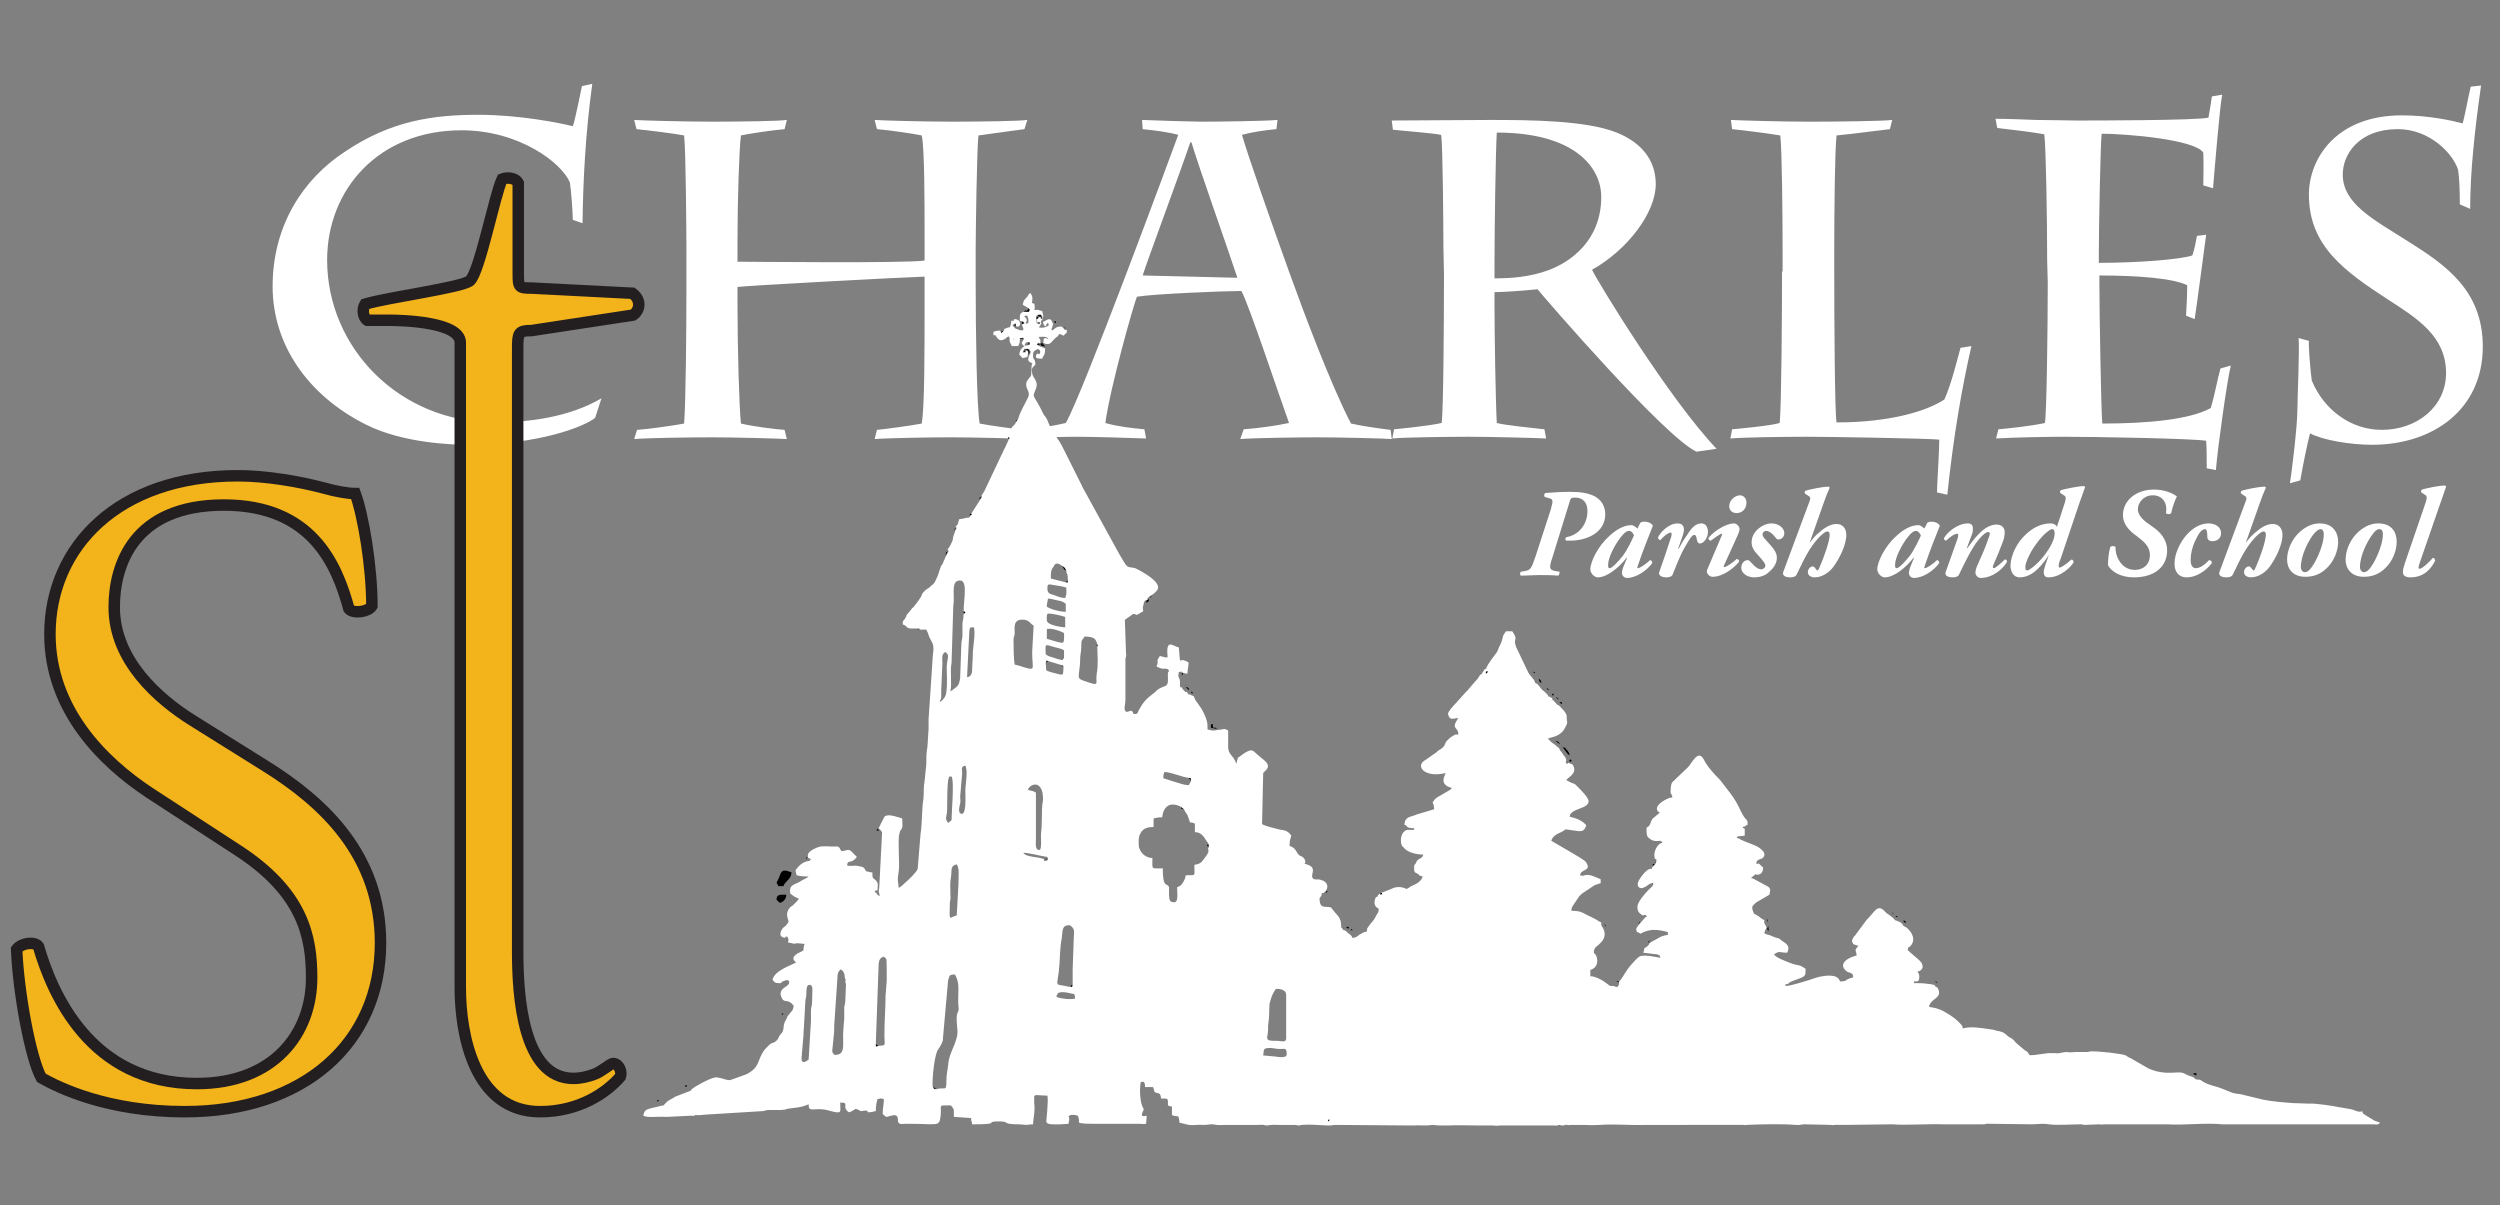 <?xml version="1.0" encoding="utf-8"?>
<!-- Generator: Adobe Illustrator 25.3.1, SVG Export Plug-In . SVG Version: 6.00 Build 0)  -->
<svg version="1.1" id="Layer_1" xmlns="http://www.w3.org/2000/svg" xmlns:xlink="http://www.w3.org/1999/xlink" x="0px" y="0px"
	 viewBox="0 0 435.6 210" style="enable-background:new 0 0 435.6 210;" xml:space="preserve">
<rect x="0" y="0" width="435.6" height="210" fill="#808080" stroke="none"/>
<style type="text/css">
	.st0{fill:#FFFFFF;}
	.st1{fill:#F3B31B;stroke:#231F20;stroke-width:2;}
	.st2{fill-rule:evenodd;clip-rule:evenodd;}
	.st3{fill-rule:evenodd;clip-rule:evenodd;fill:#FFFFFF;}
</style>
<path class="st0" d="M267.5,97.1c-0.7,2-0.8,2.2-1.8,2.4l-0.6,0.1c-0.3,0-0.3,0.6-0.1,0.7c1.1,0,2.1-0.1,3.1-0.1s2.1,0,3.4,0.1
	c0.2-0.1,0.3-0.6,0.2-0.7l-0.7-0.1c-1.1-0.2-1.1-0.6-0.5-2.4l3-9.7c0.2-0.6,0.2-0.7,1-0.7c1.4,0,2.1,1,2.1,2.3
	c0,2.3-1.4,4.2-3.7,4.6c-0.2,0.2-0.2,0.5,0,0.6c0.2,0,0.5,0,0.7,0c2.9,0,6.1-1.4,6.1-4.6c0-1.4-0.7-2.5-1.8-3.1
	c-1.1-0.6-2.6-0.8-4.3-0.8c-1.7,0-3.1,0.1-4.3,0.2c-0.3,0.1-0.3,0.6-0.1,0.7l0.7,0.2c0.8,0.2,0.7,0.5,0.3,2L267.5,97.1L267.5,97.1z
	 M284.3,91.5c-1.2,0-2.5,0.6-3.9,1.9c-2,1.8-3.3,4.5-3.3,5.8c0,0.7,0.7,1.4,1.3,1.4c1.6,0,3.7-1.7,5-3.4h0.1l-0.7,1.7
	c-0.1,0.4-0.2,0.7-0.2,0.9c0,0.4,0.3,0.9,0.9,0.9c1.5,0,3.4-1.2,4.4-2.6c0-0.3-0.2-0.5-0.4-0.5c-0.7,0.7-1.8,1.4-2.1,1.4
	c-0.2,0-0.1-0.2,0-0.5c0.8-2.4,1.8-4.9,2.6-6.9c-0.1-0.2-0.4-0.5-0.8-0.6c-0.3-0.1-0.5-0.1-0.8-0.1c-0.2,0-0.5,0.1-0.6,0.2l-0.5,1
	C284.9,91.7,284.5,91.5,284.3,91.5L284.3,91.5z M284.7,93.3c-0.3,0.7-1.1,2.4-1.9,3.5c-0.7,0.9-1.9,2.2-2.3,2.2
	c-0.2,0-0.3-0.1-0.3-0.4v-0.2c0-1.2,1.1-3.4,2.2-4.8c0.7-0.9,1.1-1.1,1.5-1.1C284.1,92.5,284.5,92.7,284.7,93.3L284.7,93.3z
	 M296.4,91.2c-0.8,0-1.5,0.6-2.1,1.5c-0.5,0.7-1.1,1.6-1.8,2.9h-0.1l0.8-2.3c0.4-1.1,0.3-2.1-0.9-2.1c-1.6,0-3,1.6-3.4,2.4
	c0,0.2,0.1,0.5,0.4,0.5c0.6-0.7,1.4-1.3,1.8-1.3c0.2,0,0.2,0.3,0.1,0.7c-0.6,1.9-1.4,4.2-2.1,6.2c-0.2,0.7,0.7,0.9,1.2,0.9
	c0.5,0,0.9-0.1,1.1-0.4c0.7-1.7,1.3-3.4,2.3-5.1c0.6-1,1.1-1.9,1.5-1.9c0.2,0,0.3,0.1,0.4,0.5c0.1,0.6,0.2,1,0.6,1
	c0.6,0,1.4-0.9,1.4-2.1C297.5,91.6,297.1,91.2,296.4,91.2L296.4,91.2z M302.8,93.2c0.1-0.3,0.3-0.7,0.3-1c0-0.5-0.5-1-1-1
	c-1.2,0-3.2,1.1-4.4,2.5c-0.1,0.2,0.1,0.5,0.4,0.5c0.4-0.3,1.6-1.2,1.9-1.2c0.1,0,0.1,0.1,0,0.3l-2.3,5.4c-0.2,0.4-0.3,0.7-0.3,0.9
	c0,0.3,0.4,0.9,1,0.9c1.8,0,3.7-1.5,4.6-2.6c0.1-0.3-0.2-0.5-0.4-0.5c-0.5,0.5-1.8,1.4-2.1,1.4c-0.2,0-0.2-0.1-0.1-0.3L302.8,93.2
	L302.8,93.2z M301.3,88.2c0,0.7,0.5,1.2,1.3,1.2c1,0,1.7-0.8,1.7-1.8c0-0.8-0.5-1.3-1.2-1.3C302.1,86.4,301.3,87.3,301.3,88.2
	L301.3,88.2z M308.7,91.2c-0.9,0-1.7,0.4-2.3,0.9c-0.7,0.6-1.2,1.4-1.2,2.4c0,0.8,0.4,1.5,1.1,2.2l0.7,0.8c0.4,0.5,0.6,0.8,0.6,1.1
	c0,0.3-0.4,0.6-0.7,0.6c-0.4,0-0.9-0.2-1.7-1.1c-0.3-0.3-0.4-0.5-0.7-0.5c-0.6,0-1.1,0.6-1.1,1.3c0,1.1,1.2,1.7,2.2,1.7
	c1.1,0,2-0.3,2.7-1c0.8-0.7,1.3-1.5,1.3-2.4c0-0.8-0.4-1.4-1.1-2.2l-0.8-0.9c-0.4-0.4-0.6-0.7-0.6-1c0-0.3,0.3-0.6,0.6-0.6
	c0.4,0,0.9,0.2,1.7,1.2c0.1,0.2,0.3,0.3,0.5,0.3c0.3,0,1-0.3,1-1.1C310.9,92,309.9,91.2,308.7,91.2L308.7,91.2z M310.7,99.7
	c-0.2,0.7,0.6,0.9,1.2,0.9c0.5,0,0.9-0.1,1.1-0.4c0.3-0.5,1.6-3.6,2.9-5.3c1.1-1.5,2.1-2.3,2.5-2.3c0.3,0,0.4,0.2,0.4,0.6
	c0,1.1-1,3.9-1.7,5.5c-0.2,0.5-0.3,0.7-0.4,0.7c-0.1,0-0.2-0.1-0.5-0.5c-0.1-0.2-0.3-0.2-0.4-0.2c-0.3,0-0.8,0.4-0.8,1
	c0,0.6,0.6,0.9,1.2,0.9c1.3,0,2.6-0.9,3.3-1.9c1-1.4,2.2-3.7,2.2-5.5c0-1.2-0.7-1.9-1.7-1.9c-0.9,0-1.9,0.5-2.8,1.3
	c-0.7,0.5-1.4,1.3-1.9,2h0l2.4-6.8c0.4-1.2,0.7-1.9,1.1-2.8c0-0.1-0.1-0.2-0.2-0.2c-1.1,0-3.3,0.5-4,0.7c-0.2,0.2-0.2,0.4-0.1,0.5
	l0.6,0.4c0.4,0.2,0.4,0.5,0.1,1.2L310.7,99.7L310.7,99.7z M334.3,91.5c-1.2,0-2.5,0.6-3.9,1.9c-2,1.8-3.3,4.5-3.3,5.8
	c0,0.7,0.7,1.4,1.3,1.4c1.6,0,3.7-1.7,5-3.4h0.1l-0.7,1.7c-0.1,0.4-0.2,0.7-0.2,0.9c0,0.4,0.3,0.9,0.9,0.9c1.5,0,3.4-1.2,4.4-2.6
	c0-0.3-0.2-0.5-0.4-0.5c-0.7,0.7-1.8,1.4-2.1,1.4c-0.2,0-0.1-0.2,0-0.5c0.8-2.4,1.8-4.9,2.6-6.9c-0.1-0.2-0.4-0.5-0.8-0.6
	c-0.3-0.1-0.5-0.1-0.8-0.1c-0.2,0-0.5,0.1-0.6,0.2l-0.5,1C334.9,91.7,334.5,91.5,334.3,91.5L334.3,91.5z M334.7,93.3
	c-0.3,0.7-1.1,2.4-1.9,3.5c-0.7,0.9-1.9,2.2-2.3,2.2c-0.2,0-0.3-0.1-0.3-0.4v-0.2c0-1.2,1.1-3.4,2.2-4.8c0.7-0.9,1.1-1.1,1.5-1.1
	C334.1,92.5,334.4,92.7,334.7,93.3L334.7,93.3z M342.9,91.2c-1.8,0-3.6,1.5-4.2,2.6c0,0.2,0.2,0.4,0.4,0.4c0.5-0.5,1.4-1.2,1.9-1.2
	c0.3,0,0.2,0.4,0.1,0.8c-0.3,0.9-2,5.6-2.1,5.9c-0.2,0.7,0.6,0.9,1.2,0.9c0.5,0,0.9-0.1,1.1-0.4c1-2.1,2.2-4.6,3.4-6.1
	c0.8-1,1.4-1.4,1.7-1.4c0.2,0,0.3,0.1,0.3,0.3c0,0.2-0.1,0.5-0.3,1c-0.5,1.5-1.2,3-1.9,4.6c-0.2,0.4-0.3,0.9-0.3,1.2
	c0,0.4,0.4,0.9,0.9,0.9c2.2,0,4-1.7,4.6-2.8c0-0.3-0.2-0.5-0.4-0.4c-0.6,0.6-1.6,1.5-1.9,1.5c-0.2,0-0.2-0.2-0.1-0.5
	c0.7-1.6,1.2-2.8,1.6-3.9c0.3-0.7,0.4-1.4,0.4-1.9c0-0.6-0.4-1.3-1.4-1.3c-2.1,0-3.8,2.3-5.1,4.1h-0.1l1-2.7
	C343.8,92.1,343.9,91.2,342.9,91.2L342.9,91.2z M357.3,91.2c-1.3,0-2.8,0.5-4.2,1.8c-1.7,1.5-2.7,3.7-2.8,5.5c0,1.2,0.6,2.1,1.6,2.1
	c2.4,0,4.1-2.4,5.1-3.9h0l-0.5,1.4c-0.2,0.6-0.4,1.2-0.4,1.6c0,0.5,0.2,0.9,0.8,0.9c2.2,0,4-1.9,4.4-2.6c0-0.3-0.1-0.5-0.4-0.5
	c-0.7,0.7-1.8,1.4-2,1.4c-0.1,0-0.2-0.1-0.2-0.3c0-0.2,0.1-0.7,0.4-1.4l3.2-9.5c0.4-1.2,0.7-1.9,1-2.8c0-0.1-0.1-0.2-0.2-0.2
	c-1,0-3.3,0.5-4,0.7c-0.2,0.2-0.2,0.4-0.1,0.5l0.6,0.4c0.4,0.2,0.4,0.5,0.2,1.2l-1.4,4.3C358.3,91.5,357.9,91.2,357.3,91.2
	L357.3,91.2z M354.7,94.9c0.9-1.3,1.7-2,2.1-2.3c0.5-0.4,0.7-0.4,0.8-0.4c0.4,0,0.5,0.7,0.3,1.5c-0.4,1.3-1.1,2.3-1.8,3.2
	c-1,1.3-2.5,2.5-2.9,2.5c-0.2,0-0.3-0.2-0.3-0.5C352.8,98.3,353.6,96.4,354.7,94.9L354.7,94.9z M371.8,100.6c3.8,0,5.8-2,5.8-4.7
	c0-1.9-1.2-3.2-2.5-4.1l-0.7-0.5c-1.5-1-1.9-1.9-1.9-2.6c0-1.1,1-2.4,2.6-2.4c1.8,0,2.6,1.5,2.3,3.1c0.1,0.2,0.7,0.3,0.9,0
	c0.3-1.3,0.7-2.3,1-2.9c-0.9-0.7-2.4-1.2-4-1.2c-3,0-5.4,1.8-5.4,4.5c0,1.5,1.1,2.7,2.4,3.6l0.5,0.4c1.2,0.9,1.8,1.8,1.8,2.9
	c0,1.7-1.2,2.6-2.6,2.6c-1.2,0-2.2-0.6-2.8-1.7c-0.5-0.8-0.6-1.7-0.6-2.3c-0.2-0.2-0.7-0.2-0.9,0c-0.3,1-0.4,2.2-0.4,3.2
	C367.9,99.6,369.5,100.6,371.8,100.6L371.8,100.6z M381,100.6c1.9,0,3.6-1.4,4.4-2.5c0-0.3-0.2-0.5-0.5-0.5c-1,1.1-1.8,1.4-2.3,1.4
	s-0.9-0.4-0.9-1.4c0-1.5,0.5-2.9,1.1-4c0.5-1,1-1.4,1.4-1.4c0.4,0,0.4,0.9,0.4,1.3c0,0.5,0.3,0.8,0.9,0.8c0.8,0,1.5-0.5,1.5-1.4
	c0-1.1-1-1.7-2.2-1.7c-1.2,0-2.6,0.6-3.9,2.1c-1.2,1.4-2,3.4-2,4.7C378.8,99.6,379.6,100.6,381,100.6L381,100.6z M386.7,99.7
	c-0.2,0.7,0.6,0.9,1.2,0.9c0.5,0,0.9-0.1,1.1-0.4c0.3-0.5,1.6-3.6,2.9-5.3c1.1-1.5,2.1-2.3,2.5-2.3c0.3,0,0.4,0.2,0.4,0.6
	c0,1.1-1,3.9-1.7,5.5c-0.2,0.5-0.3,0.7-0.4,0.7c-0.1,0-0.2-0.1-0.5-0.5c-0.1-0.2-0.3-0.2-0.4-0.2c-0.3,0-0.8,0.4-0.8,1
	c0,0.6,0.6,0.9,1.2,0.9c1.3,0,2.6-0.9,3.3-1.9c1-1.4,2.2-3.7,2.2-5.5c0-1.2-0.7-1.9-1.7-1.9c-0.9,0-1.9,0.5-2.8,1.3
	c-0.7,0.5-1.4,1.3-1.9,2h0l2.4-6.8c0.4-1.2,0.7-1.9,1.1-2.8c0-0.1-0.1-0.2-0.2-0.2c-1.1,0-3.3,0.5-4,0.7c-0.2,0.2-0.2,0.4-0.1,0.5
	l0.6,0.4c0.4,0.2,0.4,0.5,0.1,1.2L386.7,99.7L386.7,99.7z M404.3,92.2c0.5,0,0.6,0.5,0.6,0.9c0,1.7-1.1,4.1-1.7,5.1
	c-0.6,1-1.1,1.5-1.6,1.5c-0.4,0-0.7-0.4-0.7-0.9c0-2.1,1.4-4.7,2.2-5.7C403.6,92.5,404,92.2,404.3,92.2L404.3,92.2z M404.2,91.2
	c-1,0-2.1,0.3-3.4,1.4c-1.5,1.3-2.3,3.3-2.3,4.9c0,1.5,0.9,3,3.2,3c1.3,0,2.6-0.4,3.7-1.5c1.3-1.2,2-3.1,2-4.6
	C407.4,92.8,406.5,91.2,404.2,91.2L404.2,91.2z M414.6,92.2c0.5,0,0.6,0.5,0.6,0.9c0,1.7-1.1,4.1-1.7,5.1c-0.6,1-1.1,1.5-1.6,1.5
	c-0.4,0-0.7-0.4-0.7-0.9c0-2.1,1.4-4.7,2.2-5.7C413.8,92.5,414.2,92.2,414.6,92.2L414.6,92.2z M414.4,91.2c-1,0-2.1,0.3-3.4,1.4
	c-1.5,1.3-2.3,3.3-2.3,4.9c0,1.5,0.9,3,3.2,3c1.3,0,2.6-0.4,3.7-1.5c1.3-1.2,2-3.1,2-4.6C417.6,92.8,416.8,91.2,414.4,91.2
	L414.4,91.2z M420,100.6c2.5,0,3.7-1.7,4.3-2.9c0-0.3-0.2-0.5-0.4-0.5c-0.5,0.6-1.8,1.9-2.3,1.9c-0.3,0-0.2-0.4,0-1l3.6-10.4
	c0.4-1.2,0.7-1.9,1-2.9c0-0.1-0.1-0.2-0.2-0.2c-1.1,0-3.3,0.5-4,0.7c-0.2,0.2-0.2,0.4-0.1,0.5l0.6,0.4c0.4,0.2,0.4,0.5,0.2,1.2
	l-3.7,10.8c-0.2,0.6-0.3,1-0.3,1.3C418.6,100.1,418.9,100.6,420,100.6L420,100.6z"/>
<path class="st0" d="M101.5,38.9c0.1-7.5,0.5-15.6,1.7-24.3l-1.8,0.4c-0.2,0.9-1.2,6-1.6,7c-2.2-0.6-9.5-2-16.4-2
	c-7.9,0-15.3,1-23.4,6.5C53,31.1,47.5,39.1,47.5,49.9c0,10.1,6.1,19,16.3,24.1c6.4,3.2,14.9,3.5,17.8,3.5c12.3,0,20.3-3.2,22.1-4.7
	l1.1-3.4c-5.6,3.3-12.7,4.2-18.6,4.2c-16.6,0-29.2-13-29.2-28.3c0-12.3,9-22.6,23.4-22.6c10.1,0,17.5,5.7,18.9,9.1
	c0.2,1.3,0.5,5,0.5,6.5L101.5,38.9L101.5,38.9z M119.6,50.9c0,6-0.1,19.2-0.4,22.9c-1.5,0.3-6.4,1-8.2,1.1l-0.5,1.6
	c2.4-0.2,9.7-0.3,13.8-0.3c3.4,0,11.2,0.2,12.8,0.3l-0.4-1.6c-1.6-0.1-5.5-0.6-7.6-1.1c-0.3-2.9-0.6-13-0.6-21V50
	c1.1-0.2,28.9-1.7,32.6-1.8v4.6c0,8.3,0,18.3-0.5,21c-1.4,0.3-6.6,1-7.8,1.1l-0.4,1.6c2.7-0.2,10.1-0.3,13.4-0.3
	c3.7,0,11.7,0.2,13.2,0.3l-0.4-1.6c-1.6-0.1-6.4-0.8-7.9-1.1c-0.5-2.7-0.7-15.6-0.7-24.8v-5.5c0-2.1,0.2-18.3,0.5-19.9
	c2.3-0.3,6.4-0.9,8-1.1l0.5-1.6c-1.4,0.2-8,0.3-13.1,0.3c-4.9,0-12.2-0.2-13.5-0.3l0.4,1.6c2.3,0.2,6.4,0.8,7.8,1.1
	c0.5,2,0.5,12,0.5,18.2v3.6c-3.2,0.5-30.7,0.2-32.6,0.2v-3.8c0-6.8,0.3-16,0.6-18.2c1.3-0.3,5.4-0.9,7.6-1.1l0.4-1.6
	c-1.3,0.2-7.9,0.3-12.8,0.3c-5,0-12.5-0.2-13.8-0.3l0.4,1.6c2,0.2,6.8,0.8,8.3,1.1c0.3,2.6,0.4,17.4,0.4,19.9L119.6,50.9L119.6,50.9
	z M216.1,76.5c2.1-0.2,11-0.3,13.3-0.3c4.2,0,12.1,0.2,13.1,0.3l-0.2-1.6c-2.4-0.3-4.6-0.6-6.9-1.1c-3.6-6.9-8.5-20.1-10.7-26.2
	c-3-8.3-7.3-20.6-8.3-24.1c1.8-0.5,3.9-0.8,6-1l0.2-1.6c-2.3,0.2-10.1,0.3-13.4,0.3c-1.3,0-7.9-0.2-10.2-0.3l0.1,1.6
	c1.9,0.2,4.5,0.5,6.2,1c-1.1,3-16.7,45.3-19.6,50.2c-2.1,0.5-4.5,0.9-6.8,1.1l-0.2,1.6c1.8-0.2,7.1-0.3,9.1-0.3
	c2.3,0,9.4,0.2,11.9,0.3l-0.3-1.6c-2.2-0.2-4.8-0.5-6.8-1.1c0.8-6.1,5-20.9,5.5-22c2.9-0.5,15.4-1,18.2-1c1.3,2.3,6.8,18.9,8.3,23
	c-2.4,0.5-5.2,0.9-7.9,1.1L216.1,76.5L216.1,76.5z M215.6,48.4L199.1,48c0.8-2.6,5.9-16.2,8.3-23.2h0.2
	C208.9,29.2,213.9,43.2,215.6,48.4L215.6,48.4z M251.6,47.8c0,8.3-0.1,23.7-0.4,25.9c-2.2,0.5-7.2,1-8.3,1.1l-0.3,1.6
	c1.8-0.2,10.1-0.3,13.3-0.3c3.6,0,11.6,0.2,13.5,0.3l-0.3-1.6c-1.7-0.2-6.9-0.7-8.3-1.1c-0.2-3.6-0.4-15.7-0.4-20.8v-2
	c1.3,0,4.6-0.2,7.5-0.5c1.3,1.6,22.2,25.8,27.7,28.3l3.5-0.5c-8.2-8.6-20.8-29.2-21.7-31.2c6.1-3.4,11.1-9.9,11.1-14.9
	c0-4.3-2.6-7.3-6.8-9c-5.3-2.1-14.7-2.2-22.2-2.2l-17,0.1l0.2,1.6c1.7,0.2,7.1,0.6,8.4,0.9c0.3,1.5,0.4,16.6,0.4,19.4L251.6,47.8
	L251.6,47.8z M260.4,46c0-5.6,0.2-19.7,0.4-22.9c13.6,0,18.2,6.1,18.2,11.2c0,7.8-5.6,11.4-9,12.7c-3.4,1.3-6.8,1.5-9.6,1.5
	L260.4,46L260.4,46z M310.5,47.3c0,7.8-0.1,23-0.4,26.4c-1.6,0.5-7.2,1-8.3,1.1l-0.3,1.6c2.2-0.2,9.4-0.3,13.4-0.3
	c4.2,0,21.2,0.3,23,0.5c0,2.1-0.4,8.1-0.4,9.2l1.8,0.4c1.1-10.5,2.6-18.9,4.2-25.9l-1.9,0.3c-0.6,2.2-1.6,6.3-2.8,9
	c-3,2-9.4,4-18.8,4c-0.3-1.7-0.4-16.8-0.4-27.1v-2.8c0-6.3,0.1-17.6,0.4-20.1c3.2-0.3,7.4-0.9,9.3-1.1l0.4-1.6
	c-1.6,0.2-9.2,0.3-14.5,0.3c-4.8,0-11.6-0.2-13.6-0.3l0.2,1.6c2,0.2,6.7,0.8,8.4,1.1c0.3,2.5,0.4,14.7,0.4,19.2V47.3L310.5,47.3z
	 M356.8,49.2c0,8.6-0.2,23.1-0.5,24.5c-2.1,0.5-6.8,1-8.1,1.1l-0.4,1.6c3.1-0.2,9.3-0.3,11.9-0.3c5,0,22.4,0.3,24.7,0.7
	c0.1,1.3,0.1,2.7,0.1,4.8l1.6,0.3c0.3-3.9,2-15.9,2.6-18.2l-1.8,0.5c-0.5,1.7-0.9,4.2-1.7,6.9c-3.6,2-11,2.7-18.9,2.7
	c-0.2-2.3-0.5-19.4-0.5-24.2v-1.6c6.8,0,12.9,0.5,15.3,1.7c0,1.6-0.1,3.6-0.2,5.3l1.5,0.6c0.4-2.5,1.8-13.3,2-14.7l-1.6,0.2
	c-0.2,1.1-0.4,2.2-0.8,3.4c-1.9,0.7-9.5,1.3-16.3,1.3v-1.6c0-4.6,0.3-19.8,0.5-20.9c4.2,0,16.3,1,17.7,3.3c0.1,1.6,0,5.1,0,5.7
	l1.7,0.5c0.2-2.4,1.2-14.6,1.6-16.3l-1.8,0.3c-0.2,1.4-0.4,2.7-0.6,3.7c-2.1,0.5-20.6,0.5-23.1,0.5c-1.7,0-4.3-0.1-6.9-0.1
	c-2.6-0.1-5.2-0.2-7.1-0.2l0.3,1.6c1.9,0.2,6.7,0.8,8.2,1.1c0.3,2.4,0.5,14.9,0.5,22L356.8,49.2L356.8,49.2z M400.8,83.7
	c0.5-2.9,1.3-6.7,1.7-8.2c2.2,1.2,7.1,2,10.8,2c10.7,0,19.3-6.2,19.3-17.1c0-9.9-6.6-14.3-13.1-18.4c-6-3.8-11.3-6.5-11.3-11.6
	c0-3.5,2.8-7.9,9.6-7.9c5.5,0,9.6,4.2,10.5,7.1c0.2,1.4,0.3,3.3,0.3,6l1.8,0.8c0-6.4,0.8-13.8,1.9-21.5l-1.8,0.2
	c-0.5,2.1-0.9,4.5-1.4,6.4c-1.9-0.5-6-1.4-10.6-1.4c-11.6,0-16.2,7.7-16.2,13.8c0,8.9,6.1,13.3,13.8,18.3
	c5.1,3.3,10.1,6.4,10.1,12.8c0,5.8-5,9.9-11.2,9.9c-5.4,0-10.1-3.5-12.2-8.6c-0.2-1.4-0.6-5.9-0.5-6.9l-1.8-0.5
	c0.2,1.9-0.2,10.4-0.2,12.4c0,3.1-1.1,11.8-1.3,12.9L400.8,83.7L400.8,83.7z"/>
<path class="st1" d="M92.6,57.6c-2.3,0-2.4,0.4-2.4,3.2v105.1c0,7.7,0.9,22,9.7,22c1.3,0,2.5-0.3,3.6-0.7c1.2-0.4,2.9-1.9,3.3-1.9
	c1.1,0,1.6,1.5,1.3,2.3c-2.4,2.8-7.2,6.1-14,6.1c-11.5,0-13.9-13.5-13.9-21.6V59.7c0-3.6-9.9-3.9-12.6-3.9H64
	c-0.8-0.5-0.9-2-0.4-2.8c3.9-1.2,17-2.9,18.3-4.1c1.7-1.6,4.3-15,5.6-17.7c0.7-0.3,2.3-0.3,2.8,0.7v15.8c0,2.4,0.1,2.5,2.4,2.5
	l17.5,0.9c1.6,1.2,1.3,3,0.1,3.8L92.6,57.6L92.6,57.6z"/>
<path class="st1" d="M32.2,193.7c-13.5,0-22-4.2-25-5.9c-1.9-3.5-4-14.9-4.3-22.4c0.8-1.1,3.2-1.4,3.8-0.5c2.4,8.2,9,23.9,27.6,23.9
	c13.5,0,20-8.8,20-18.4c0-7.1-1.4-14.9-13.1-22.4l-15.2-9.9c-8-5.3-17.3-14.4-17.3-27.6c0-15.2,11.9-27.6,32.7-27.6
	c5,0,10.7,1,14.9,2.1c2.1,0.6,4.3,1,5.6,1c1.4,3.8,2.9,12.8,2.9,19.6c-0.6,1-3.2,1.4-4,0.5c-2.1-7.7-6.4-18.1-21.8-18.1
	c-15.7,0-19.1,10.4-19.1,17.8c0,9.3,7.7,16,13.6,19.7l12.8,8c10.1,6.3,20,15.5,20,30.8C66.3,181.7,53,193.7,32.2,193.7L32.2,193.7z"
	/>
<path class="st2" d="M169,89.9l0.3-0.2l-0.1-0.2C168.9,89.6,169,89.3,169,89.9L169,89.9z"/>
<polygon class="st2" points="261.6,113.6 261.7,113.2 261.4,113.4 "/>
<polygon class="st2" points="210.6,147.5 210.5,147 210.3,147.4 "/>
<polygon class="st2" points="185.5,57.2 185.7,57.2 185.5,57 "/>
<path class="st2" d="M289.7,146.3c0.2,0,0.2,0.1,0.2-0.2l-0.3-0.2L289.7,146.3L289.7,146.3z"/>
<path class="st2" d="M164.8,96.7l0.3-0.6c-0.4,0.2-0.2,0-0.3,0.5C164.5,96.8,164.6,96.5,164.8,96.7L164.8,96.7z"/>
<path class="st2" d="M259.6,116.4c0.5-0.2,0.2,0,0.3-0.3h-0.3V116.4L259.6,116.4z"/>
<path class="st2" d="M186.6,172c0.5-0.2,0.2,0.1,0.3-0.4C186.4,171.8,186.7,171.6,186.6,172L186.6,172z"/>
<path class="st2" d="M177.1,73.4l0.2-0.3l-0.3,0.2C176.9,73.6,176.9,73.3,177.1,73.4L177.1,73.4z"/>
<path class="st2" d="M247.3,150.4l0.3-0.4C247.3,150.2,247.4,150.1,247.3,150.4L247.3,150.4z"/>
<path class="st2" d="M177,56.9l0-0.5l-0.3,0.2C177,57.1,176.7,56.6,177,56.9L177,56.9z"/>
<path class="st2" d="M271.9,129.8l0.5,0.4c0,0-0.1-0.1-0.1-0.1L271.9,129.8L271.9,129.8z"/>
<path class="st2" d="M184.2,57.6c-0.2-0.1-0.2-0.1-0.5-0.2l0.1,0.3L184.2,57.6L184.2,57.6z"/>
<polygon class="st2" points="160.1,109.6 160,109.6 160.1,109.8 "/>
<path class="st2" d="M235,161.8v-0.3h-0.4C234.8,161.8,234.3,161.6,235,161.8L235,161.8z"/>
<polygon class="st2" points="206.3,141 205.8,140.6 205.8,140.9 "/>
<path class="st2" d="M182.8,56.9l0.3-0.2v0.4c0,0,0.1-0.1,0.1-0.1c0,0,0.1-0.1-0.1-0.5L182.8,56.9L182.8,56.9z"/>
<path class="st2" d="M185.7,101.5h0.3l0-0.3C185.8,101.3,185.9,101.2,185.7,101.5L185.7,101.5z"/>
<path class="st2" d="M180.8,56.4l0.3,0.1c0.2-0.8,0.1-0.1-0.1-0.4C181,56.5,181.1,56.4,180.8,56.4L180.8,56.4z"/>
<path class="st2" d="M114.9,191.7c-0.6,0-0.3,0-0.4,0.2c0,0.2,0,0.1,0.1,0L114.9,191.7L114.9,191.7z"/>
<polygon class="st2" points="235.6,162.2 235.6,161.9 235.3,161.9 "/>
<path class="st2" d="M140.4,149.7c0.2-0.1,0.1,0,0.2-0.2c0.1-0.3,0.2,0,0-0.2C140.5,149.5,140.5,149.5,140.4,149.7L140.4,149.7z"/>
<path class="st2" d="M170.8,86.9l0.2-0.3c-0.2,0.1-0.2,0-0.4,0.2C170.6,87.1,170.6,86.8,170.8,86.9L170.8,86.9z"/>
<path class="st2" d="M288.3,150.4l0.4-0.4C288.4,150.2,288.5,150.1,288.3,150.4L288.3,150.4z"/>
<path class="st2" d="M178.1,56.5c0.2-0.1,0.2,0,0.3-0.2c-0.2-0.3,0-0.1-0.3-0.3V56.5L178.1,56.5z"/>
<path class="st2" d="M175.7,76.5c0.3,0,0.2,0.1,0.2-0.2l-0.3-0.2C175.7,76.3,175.7,76.3,175.7,76.5L175.7,76.5z"/>
<path class="st2" d="M185.2,116.2c-0.2-0.5,0.1-0.2-0.3-0.3L185.2,116.2L185.2,116.2z"/>
<path class="st2" d="M238.4,162c0.7-0.2,0.3,0,0.5-0.3h-0.3L238.4,162L238.4,162z"/>
<polygon class="st2" points="273,130.7 273.1,130.7 273,130.5 "/>
<path class="st2" d="M186,171.1C186,171.1,186,171,186,171.1L186,171.1C186,171.1,186,171.1,186,171.1L186,171.1z"/>
<path class="st2" d="M382.7,187.4V187h-0.6c0,0,0.1,0,0.1,0.1c0,0.1,0.1,0.1,0.1,0.1C382.6,187.4,382.5,187.3,382.7,187.4
	L382.7,187.4z"/>
<path class="st2" d="M191.2,112.6c0.2-0.3,0.1-0.2,0-0.3C191.1,112.4,190.9,112.2,191.2,112.6L191.2,112.6z"/>
<path class="st2" d="M285.5,161l0.3-0.4C285.5,160.8,285.6,160.6,285.5,161L285.5,161z"/>
<path class="st2" d="M199.7,105c0.4-0.2,0.4,0,0.5-0.6C199.7,104.7,199.9,104.4,199.7,105L199.7,105z"/>
<path class="st2" d="M271.8,129.7c-0.2-0.4-0.2-0.5-0.8-0.6L271.8,129.7L271.8,129.7z"/>
<path class="st2" d="M200.3,104.2c0.3-0.2,0.2,0,0.4-0.4L200.3,104.2L200.3,104.2z"/>
<path class="st2" d="M308.2,162.2l-0.1-0.8c0,0,0,0,0-0.1l-0.2,0.6L308.2,162.2L308.2,162.2z"/>
<path class="st2" d="M183.8,56.3c0.2-0.2,0.2,0.2,0.2-0.3h-0.3L183.8,56.3L183.8,56.3z"/>
<polygon class="st2" points="206.6,119.5 206.7,119.5 206.6,119.4 "/>
<path class="st2" d="M281.6,171l0.2,0.1c0.4,0,0,0.1,0.5,0l0.2-0.4c-0.2,0.1-0.2,0-0.3,0.3L281.6,171L281.6,171z"/>
<path class="st2" d="M272.2,122.7c-0.1-0.5,0-0.3-0.5-0.4C272,122.6,271.8,122.5,272.2,122.7L272.2,122.7z"/>
<path class="st2" d="M163.1,189.8c-0.2-0.3,0.1,0-0.2-0.2c-0.1-0.1-0.2-0.2-0.3-0.2l0.2,0.4L163.1,189.8L163.1,189.8z"/>
<path class="st2" d="M295.4,108.4C295.4,108.4,295.4,108.4,295.4,108.4L295.4,108.4C295.4,108.4,295.4,108.4,295.4,108.4
	L295.4,108.4z"/>
<path class="st2" d="M222.9,95.1L222.9,95.1C223,95,222.9,95,222.9,95.1L222.9,95.1z"/>
<path class="st2" d="M185.8,99.4c-0.3-0.5-0.2-0.5-0.7-0.8c0.1,0.1,0.1,0.2,0.2,0.4C185.6,99.4,185.3,99.2,185.8,99.4L185.8,99.4z"
	/>
<path class="st2" d="M181.2,55.4c0.2,0.2-0.3,0.2,0.4,0.2l-0.1-0.4C181.4,55.4,181.5,55.4,181.2,55.4L181.2,55.4z"/>
<path class="st2" d="M282.5,170.4v-0.1V170.4z"/>
<path class="st2" d="M136.7,163.3l-0.2-0.5c-0.9-0.1-0.1,0-0.4,0.2L136.7,163.3C136.6,163.2,136.7,163.3,136.7,163.3L136.7,163.3z"
	/>
<path class="st2" d="M153.1,182.2c-0.3-0.1-0.3-0.1-0.5-0.3l0,0.5L153.1,182.2L153.1,182.2z"/>
<path class="st2" d="M181.9,149.8c0.3,0.2-0.5,0.2,0.6,0.2c0-0.6,0.1-0.2-0.1-0.6v0.4H181.9L181.9,149.8z"/>
<path class="st2" d="M268.6,119c-0.1-0.2,0-0.2-0.2-0.5c-0.2-0.2,0-0.1-0.3-0.2C268.3,118.9,268.2,118.8,268.6,119L268.6,119z"/>
<path class="st2" d="M273.7,132.8c0-0.2-0.1-0.2,0.2-0.2l-0.3-0.3C273.2,132.6,273.7,132.8,273.7,132.8L273.7,132.8z"/>
<path class="st2" d="M332.1,160.8c-0.1-0.4,0-0.3-0.5-0.4C331.9,160.8,331.6,160.6,332.1,160.8L332.1,160.8z"/>
<polygon class="st2" points="287,159.2 287.3,159.1 287,158.8 "/>
<path class="st2" d="M269.8,120.3c-0.1-0.3,0.2-0.1-0.1-0.3c-0.3-0.2,0.1-0.1-0.2,0L269.8,120.3L269.8,120.3z"/>
<path class="st2" d="M330.6,159.8v-0.2h-0.3C330.5,159.8,330,159.6,330.6,159.8L330.6,159.8z"/>
<polygon class="st2" points="322,168.4 321.7,168.1 321.7,168.4 "/>
<polygon class="st2" points="305.8,152.2 305.6,152.4 305.5,152.4 305.9,152.5 306.2,151.8 306,152 "/>
<path class="st2" d="M177.7,59.1C178,59,178,59,178.4,59c-0.2-0.3,0.1-0.3-0.4-0.2C177.3,58.9,177.8,58.8,177.7,59.1L177.7,59.1z"/>
<path class="st2" d="M120.9,193.5h-0.6c0.1,0.1,0.1,0.1,0.3,0.2c0,0,0.3,0.1,0.3,0.1L120.9,193.5L120.9,193.5z"/>
<polygon class="st2" points="181,54.3 180.8,54 180.7,54.3 "/>
<path class="st2" d="M121.2,90.2L121.2,90.2C121.2,90.2,121.2,90.2,121.2,90.2L121.2,90.2z"/>
<path class="st2" d="M182.1,60.4c-0.3-0.5-0.2-0.3-0.6-0.5c0.6,0,0.1,0,0.3-0.2l-0.5,0.2c0.1,0.4-0.1,0.1,0.3,0.4
	C181.6,60.2,182,60.4,182.1,60.4L182.1,60.4z"/>
<path class="st2" d="M178.4,61.1v0.2l-0.2-0.1L178.4,61.1L178.4,61.1z M178.6,61.1h-0.2l-0.1-0.2l-0.3,0.6
	C178.9,61.2,178.4,61.5,178.6,61.1L178.6,61.1z"/>
<path class="st2" d="M304.3,143.8v-0.4l-0.4,0.1C304,143.7,304,143.7,304.3,143.8L304.3,143.8z"/>
<path class="st2" d="M279.8,161.5c-0.1-0.5,0-0.2-0.3-0.5L279.8,161.5L279.8,161.5z"/>
<path class="st2" d="M205.9,117.6C205.9,117.6,205.9,117.5,205.9,117.6c0.2,0.2,0.1-0.2,0.3-0.4l0.4-0.2c-0.4-0.2,0.5-0.3-0.6-0.1
	L205.9,117.6L205.9,117.6z"/>
<path class="st2" d="M204.2,116.7c-0.1-0.4-0.2-0.2-0.7-0.4c0.2,0.3-0.2,0.2,0.3,0.2C204,116.8,203.8,116.6,204.2,116.7L204.2,116.7
	z"/>
<path class="st2" d="M181.2,61.5c0.5,0.1,0.4,0.3,0.5-0.1c0.3-0.5-0.2-0.6-0.4-0.7c0.2,0.4,0.1,0.2,0.3,0.6
	C180.8,61.4,181.4,61.4,181.2,61.5L181.2,61.5z"/>
<path class="st2" d="M178.8,60.1l0.6-0.1c0.1-0.8,0.1-0.1-0.2-0.5V60L178.8,60.1L178.8,60.1z"/>
<path class="st2" d="M291.2,138.5c0.6-0.1,0.1,0,0.4-0.2h-0.4V138.5L291.2,138.5z"/>
<path class="st2" d="M207.9,120.8c-0.2-0.3-0.1-0.2-0.4-0.3C207.8,121,207.4,120.7,207.9,120.8L207.9,120.8z"/>
<polygon class="st2" points="231,155.6 231.4,155.3 231.1,155.3 "/>
<path class="st2" d="M330,159.3c-0.2-0.3-0.1-0.2-0.4-0.3L330,159.3L330,159.3z"/>
<path class="st2" d="M212,127c-0.2-0.2,0.3-0.2-0.6-0.2c-0.1-0.5-0.2-0.2,0-0.6H211l0,0.6L212,127L212,127z"/>
<path class="st2" d="M207.3,136.6c0.1-0.1,0.1-0.1,0.2-0.4c0-0.2,0-0.5,0.1-0.6l-0.5-0.1l0.3,0.4L207.3,136.6L207.3,136.6z"/>
<path class="st2" d="M207.2,120.3c-0.1-0.5-0.1-0.5-0.6-0.6L207.2,120.3L207.2,120.3z"/>
<path class="st2" d="M209.7,195.1c0,0.4-0.1,0.2,0.2,0.1c0.4,0,0,0.1,0.3-0.1L209.7,195.1L209.7,195.1z"/>
<path class="st2" d="M308,160.6c0.2-0.2,0.2,0,0-0.1c0-0.6,0-0.1-0.2-0.3L308,160.6L308,160.6z"/>
<path class="st2" d="M136.4,176.8l0.1-0.3l-0.3,0.2C136.2,177,136.2,176.7,136.4,176.8L136.4,176.8z"/>
<path class="st2" d="M273.5,131.6c-0.1-0.5-0.2-0.6-0.5-0.9c0,0,0-0.1-0.1-0.1c0,0.1-0.1-0.1-0.1-0.2c-0.2-0.2-0.1-0.1-0.5-0.2
	c0.2,0.3,0.3,0.4,0.5,0.7c0.2,0.2,0.1,0.1,0.2,0.3C273.3,131.5,273.3,131.5,273.5,131.6L273.5,131.6z"/>
<path class="st2" d="M174.4,57.8c0,0.5,0.4,0,0.5-0.2L174.4,57.8L174.4,57.8z"/>
<path class="st2" d="M270.7,121.2v-0.3h-0.3C270.6,121.2,270.2,121,270.7,121.2L270.7,121.2z"/>
<path class="st2" d="M271.5,121.9c0-0.3,0.1-0.3-0.2-0.3c0-0.3,0,0-0.2-0.2L271.5,121.9L271.5,121.9z"/>
<path class="st2" d="M287.9,150.8c0.5-0.1,0.2,0.1,0.4-0.3C287.9,150.6,288,150.6,287.9,150.8L287.9,150.8z"/>
<path class="st2" d="M287.1,164.3l0.4-0.4C287.2,164,287.3,163.9,287.1,164.3L287.1,164.3z"/>
<path class="st2" d="M337.6,171.3c-0.2-0.3,0-0.2-0.5-0.3L337.6,171.3L337.6,171.3z"/>
<path class="st2" d="M185.1,115l0.3-0.4C185.1,114.8,185.2,114.7,185.1,115L185.1,115z"/>
<path class="st3" d="M220.2,183.1c0-0.7,1.4-0.5,2-0.4c1.5,0.3,2-0.5,2,1c0,0.7-1.3,0.5-1.9,0.4l-2.2-0.2L220.2,183.1L220.2,183.1z
	 M222.3,172.3c0.5,0,1.8,0,1.8,1.1v7.5c0,0.6-0.4,0.6-1,0.5c-0.6-0.1-1.3,0-1.8-0.1c-0.7-0.1-0.5-0.6-0.4-1.3c0.1-0.6,0-1.1,0.1-1.7
	c0.2-1.2,0.1-2.1,0.2-3.4C221.6,173.5,221.6,173.4,222.3,172.3L222.3,172.3z M163.1,189.8l-0.4-0.1l-0.2-0.4c-0.1-1.2,0.3-5.7,1-6.5
	c0.3-0.4,0.9-1.4,0.8-1.9l0.9-10.1c0.3-0.8,0.1-1,1.2-1c0.4,0.7,0.6,1.5,0.6,2.4s-0.1,2.3,0,3.1c0.2,1.4-0.4,0.6-0.3,2.6
	c0,1,0.3,1.8,0,2.9c-0.4,1.6-1.4,3-1.5,4.8c-0.1,1-0.3,1.5-0.3,2.9C164.9,190.3,164.6,189.3,163.1,189.8L163.1,189.8z M184.2,173.4
	c0-0.9,2-0.4,2.4-0.3c0.7,0.1,0.7,0.1,0.7,0.9c-0.8,0.2-2.6,0-3.2-0.3V173.4L184.2,173.4z M140.9,184.6c0,0-1.5,1.4-1.2-0.7l0.3-3.6
	c0-0.9,0.1-1.2,0.1-1.8l0.2-3.6c0-0.9,0.2-1,0.2-1.8c0-0.5,0-1.5,0.5-1.5c0.8,0,0.5,1,0.5,2.9c0,0.8-0.2,0.9-0.2,1.6
	c0,0.6,0,1.2,0,1.8L140.9,184.6L140.9,184.6z M147.3,171c0,0.8,0.1-0.2,0.1,0.6l-0.1,2.4c0,0.8-0.1,0.8-0.2,1.5c0,0.6,0,1.2,0,1.8
	c0,0.6-0.1,1-0.1,1.4c0,0.4-0.1,1-0.1,1.6c0,2.1,0.3,3.5-1.4,3.5c-0.2,0-0.4-0.3-0.5-0.6l0.3-3c0.1-0.7,0-1.4,0.1-2.2l0.5-7.4
	c0-0.9,0.1-1.3,0.6-1.7c0.5,0.3,0.7,0.8,0.7,1.5C147.5,171.1,147.3,170.2,147.3,171L147.3,171z M153.1,182.2l-0.5,0.2l0-0.5l0.5-14
	c0.1-0.8,0.4-1.1,0.9-1.2c0.7,0.5,0.4,0.5,0.5,1.9c0,0.7,0,1.1,0,1.6c0,0.4,0,0.4,0,0.7l-0.2,2.6c0,2-0.2,4.3-0.2,7
	C154.1,182.1,154.5,182.2,153.1,182.2L153.1,182.2z M186.9,171.6c-0.1,0.5,0.1,0.2-0.3,0.4c-3.3-0.8-2.3,0.5-2-4
	c0.1-1.4,0.1-3.1,0.4-4.5c0.2-1.3-0.1-2.3,1.4-2.3c0.8,0.6,0.8,0.8,0.7,2.1l-0.2,5.6C186.9,169.7,186.9,170.5,186.9,171.6
	L186.9,171.6z M166.7,159.5c-1.3,0.3-1.3,1.4-1.2-2.1c0-0.5,0.2-0.7,0.1-1.5c0-1-0.1-2.1,0.1-3.1c0.2-1.2-0.2-1.9,1-2.2
	c0.5,0.8,0.3,1.6,0.3,3.5L166.7,159.5L166.7,159.5z M182.4,149.3c0.2,0.3,0.2,0,0.1,0.6c-1.1,0.1-0.3,0-0.6-0.2
	c-1.2-0.5-3.1-0.3-3.6-1.1C178.9,148.5,181.5,149.2,182.4,149.3L182.4,149.3z M205.8,140.6l0.5,0.4c0.2,0.5,0.3,0.5,0.6,1
	c0.8,2.1,0,0.9,1.3,1.5v1.5c1.4,0,1.7,1.2,2.3,1.9l0.2,0.5c-0.6,1,0.5,0.4-0.8,2.1c-0.6,0.8-0.7,1-1.8,1.2c0,2,0.4,1.8-1.5,1.8
	c-0.1,0.6-0.2,0.8-0.5,1.3c-0.4,0.6-0.4,0.5-1,0.8c0,0.6,0.1,1.4,0,2c-0.1,0.8-0.7,0.7-1.2,0.4c-0.3-0.5-0.2-1.6-0.2-2.4
	c-0.3-0.9-1.1,0.4-1.1-3.3c-2.1,0-1.8,0.3-1.8-1.8c-1,0-1.9-0.7-2.2-1.5c-0.2-0.4-0.2-0.7-0.2-1.2c0-0.5,0-0.7,0.1-1.1
	c0.4-1.2,1.1-1.6,2.5-1.6v-1.5c0.6-0.1,0.7-0.2,1.5-0.2c0.1-0.8,0.3-1.5,1-2C204.1,140,205.1,140.2,205.8,140.6L205.8,140.6z
	 M165.8,142.9l-0.6,0.5c-0.6-0.9-0.3-0.9-0.2-1.8c0.1-0.8-0.1-6.3,0.5-6.3h0.3C166.3,136,165.8,141.5,165.8,142.9L165.8,142.9z
	 M180.4,136.7c0.9,0,1.3,1.2,1.3,2c0.1,0.5,0,1.1-0.1,1.6c-0.1,0.6,0,3.4-0.2,4.8c-0.1,0.6,0.2,3-0.3,3c-0.8,0-0.6-1.1-0.6-2v-8
	c-0.9-0.5-0.8-0.2-1.4-0.5C179.3,137.1,179.8,136.7,180.4,136.7L180.4,136.7z M167.6,141.8c-0.8,0-0.4-1.4-0.3-1.8
	c0.1-0.4,0-0.8,0-1.2l0.3-3.5c0.2-1.1-0.4-1.7,0.6-1.9c0.5,1,0,3.2,0,4.4C168.2,138.7,168.4,141.8,167.6,141.8L167.6,141.8z
	 M207,135.5l0.5,0.1c0,0.2,0,0.5-0.1,0.6c0,0.2-0.1,0.3-0.2,0.4v0.2c-1,0-1.5-0.3-2.3-0.5l-2.2-0.7c0-0.6,0-0.6,0.2-1.1
	C204.3,134.6,205.9,135.4,207,135.5L207,135.5z M182.2,115.5l0.2-0.4l0.3,0.1l2.3,0.7c0.5,0.2,0.2-0.1,0.3,0.3
	c-0.1,1.2,0.2,1.6-1.1,1.2c-0.8-0.2-1.3-0.3-1.9-0.6L182.2,115.5L182.2,115.5z M163.7,122.3c0.2-0.6,0.2-0.2,0.3-0.8
	c0-0.2,0-0.9,0-1.2l0.2-4.7c0-1.1-0.2-1.5,0.5-2c0.8,0.5,0.4,1.1,0.3,2c-0.1,0.7,0,1.8,0,2.5c0,0.9,0,1.7-0.1,2.4
	c-0.1,0.7-0.1,0.6-0.3,1C164.2,122,164.2,122.1,163.7,122.3L163.7,122.3z M185.4,114.6l-0.3,0.4c-0.7-0.1-0.9-0.2-1.5-0.4
	c-0.6-0.2-0.9-0.2-1.4-0.6c0-1.6-0.3-1.8,1-1.4c0.9,0.3,1.5,0.3,2.2,0.7L185.4,114.6L185.4,114.6z M191.2,112.3c0.1,0.1,0.2,0,0,0.3
	c0,1.5,0.2,3.3-0.1,4.7c-0.3,1.9,0.8,2.4-2.3,1.3c-0.9-0.3-0.9-0.5-0.8-1.4c0.1-0.8,0.2-1.4,0.2-2.2c0-1,0.2-1.4,0.2-2.3
	c0-1.4,0.1-1,0.6-1.8C190.5,111,190.9,111.1,191.2,112.3L191.2,112.3z M182.4,109.6c0.8-0.2,2.3,0.3,3,0.7c0,0.6,0.1,1.7-0.3,1.7
	c-0.6,0-2.3-0.6-2.7-0.7L182.4,109.6L182.4,109.6z M168.5,118C168.5,118,168.5,118,168.5,118l0.4-8.1c0.1-0.6,0.1-0.6,0.8-0.6
	c0.3,1.1-0.2,3.5-0.2,4.7c0,1.1-0.1,1.5-0.1,2.4C169.4,117.2,169.3,117.9,168.5,118L168.5,118z M180.1,109l-0.2,3.6
	c-0.3,3.9,1,4.4-1.7,3.6c-0.5-0.2-1-0.3-1.4-0.4c-0.2-1-0.2-3.3-0.2-4.4c0-0.5,0.2-0.5,0.2-1.1c0-0.9-0.4-2.6,1.8-2.3
	C179.6,108.3,179.4,108.6,180.1,109L180.1,109z M182.4,108.1c0-0.5-0.1-1.2,0.3-1.2c0.7,0,2.4,0.4,2.9,0.6v1.8
	C184.9,109.3,182.4,108.9,182.4,108.1L182.4,108.1z M182.4,105.4l0.2-1.1c0.6,0,1,0.2,1.6,0.3c0.9,0.2,0.8,0.1,1.5,0.6v1.4
	c-1,0-2.6-0.4-3.3-0.9L182.4,105.4L182.4,105.4z M167.9,106.5c0.4,0.2,0.1,0,0.3,0.3l-0.3,0.1c0,0.9-0.1,0.9-0.2,1.7
	c0,0.7,0,1.3,0,2c0,0.8-0.2,0.9-0.2,1.8l-0.2,5.7c-0.2,1.4-0.4,1.4-1.3,2.1c-0.2,0.2-0.1,0.1-0.4,0.2c0.3-1.5-0.1-3.4,0.2-4.9
	l0.3-9.9c0.3-1.5-0.4-4.1,0.8-4.4C168.8,100.6,167.9,104.4,167.9,106.5L167.9,106.5z M182.5,102.6c0-1,0.1-0.8,1.5-0.6
	c0.5,0.1,1.4,0.2,1.8,0.4c0,1.1,0.1,0.9-0.2,1.8c-0.7,0-1.4-0.3-1.9-0.5C183.1,103.5,182.5,103.5,182.5,102.6L182.5,102.6z
	 M185.1,98.6c0.5,0.3,0.4,0.3,0.7,0.8c0,0.6,0.1,0.3,0.2,0.8c0.1,0.3,0,0.7,0.1,1l0,0.3h-0.3c-0.9-0.2-1.8-0.5-2.7-0.7
	c0-1.1,0-1.5,0.5-2.1C183.9,97.9,184.5,98.2,185.1,98.6L185.1,98.6z M179.2,59.6c0.2,0.3,0.3-0.4,0.2,0.5l-0.6,0.1l-0.3,0
	C178.7,59.7,178.8,59.6,179.2,59.6L179.2,59.6z M181,59.7l0.2,0.4c-0.9,0-0.3,0-0.5-0.2L181,59.7L181,59.7z M176.6,59.1
	C176.6,58.8,176.9,59.1,176.6,59.1C176.7,59.1,176.6,59.6,176.6,59.1L176.6,59.1z M180.7,55.6v0.5c0.2,0.2,0.1,0,0.3,0
	c0.2,0.3,0.4-0.4,0.1,0.4l-0.3-0.1l-0.2-0.2l0-1.2l0.3-0.2l0.5,0l0.2,0.3l0.1,0.4c-0.7,0-0.2,0-0.4-0.2l-0.1-0.1
	c-1,0.4,0.7-0.5-0.2,0.1c0,0-0.1,0.1-0.1,0.1C180.8,55.5,180.7,55.6,180.7,55.6L180.7,55.6z M179.2,55.8c0,0.6,0,0.5-0.5,0.6
	c0.1-0.4,0.2-0.3,0.2-0.6c0-0.6-0.8-0.6-0.2-0.8C179,54.8,179.2,55.4,179.2,55.8L179.2,55.8z M179.2,53.7c0.3,0.4,0.2,0,0.1,0.6
	l-1,0c-0.7,0.4-0.6,0.6-0.6,1.6c0.2,0,0.4,0.1,0.5,0.1c0.3,0.2,0.1-0.1,0.3,0.3c-0.1,0.2-0.1,0-0.3,0.2c-0.2,0.1-0.2-0.3-0.1,0.2
	c0,0.2,0.9,1.4-1,0.6c-0.3-0.1-0.1,0-0.3-0.2c0,0-0.1-0.1-0.1-0.1c-0.6-0.5,0-0.5,0-0.5l0.3-0.2l0,0.5c0.8,0.6,1.3-1.2-0.3-1.2
	c-0.2,0.5,0.3,0.2-0.5,0.3c0,0.7-0.1,0.5-0.2,1.1c-0.2,0-0.5,0.1-0.7,0.2c-0.5,0.2-0.2,0-0.4,0.4c-0.1,0.1-0.5,0.7-0.5,0.2l-0.2-0.2
	c-0.6,0-0.6,0.1-1.1,0.2v0.6c0.8,0.1,0.1-0.2,0.6,0.4c0.3,0.4,0.6,0.6,1.1,0.4c0.4-0.2,0.2-0.1,0.4-0.2c0.3-0.3,0.1-0.2,0.6-0.4
	c0.4,0.9-0.3,0.2,0.5,1.7h1.1c0.2-0.4,0.3-0.5,0.3-1.1c0.1-0.3-0.3-0.2,0.3-0.3c0.5-0.1,0.2-0.1,0.4,0.2c-0.1,0.2-0.2,0.3-0.4,0.6
	c0.3,0.5,0,0.3,0.5,0.6c-0.5,0.4-0.8,0.6-0.9,1.5l0.6,0.6c0.4-0.1,0.4-0.1,0.8-0.2c0.1-0.4,0.1-0.5,0.2-0.9
	c-0.2-0.1-0.2-0.1-0.4-0.2c-0.2,0.5,0.3,0.2-0.6,0.3l0.3-0.6l0.8,0c0.3,0.4,0.4,0.5,0.1,1c-0.5,1.1-0.2,1.2,0.5,1.5
	c-0.3,0.5-0.1,0.8-0.2,1.5c0,0.8-0.1,0.7-0.4,1.1c-0.3,0.4-0.5,0.6-0.5,1.1c0,0.9,0.8,1.3,0.3,2.3c-0.3,0.7-1.4,2.5-1.7,3.7
	l-0.2,0.3c-0.8,1.4-0.7,0.7-0.9,1.2c-0.2,0.4-0.3,1-0.6,1.5l0.3,0.2c0,0.3,0.1,0.2-0.2,0.2c-0.1,0.4-0.3,0.7-0.5,1.2
	c-0.2,0.4-0.1,0.3-0.3,0.6l-3.5,7.4c-0.5,0.9-0.5,0.4-0.4,1l-0.2,0.3l-1.6,2.5c0,0-0.1,0-0.1,0.1c0.2,0,0.2,0,0.1,0.2l-0.3,0.2v0.2
	c-0.3,0.1-0.2,0.1-0.5,0.1l-0.9,0.2c-0.2,0-0.2,0-0.5,0.1c-0.2,1-0.3,1-0.6,1.2l0.2,0.3l-0.2,0.3c-0.1,0.5-0.2,0.5-0.3,0.9
	c-0.1,0.2-0.2,0.7-0.2,0.9c-0.1,0.3-0.6,1.4-0.9,1.6l0.2,0.3l-0.3,0.6c-0.2,0.3-0.3,0.5-0.4,0.8c-0.1,0.3,0,0-0.2,0.4
	c-0.1,0.3,0,0.2-0.2,0.5c-0.2,0.4-0.1-0.1-0.4,0.8l-0.4,1.2c-0.5,1.1-0.5,1.3-1.2,1.8c-0.2,0.2-0.2,0.2-0.3,0.3
	c-0.2,0.1-0.7,0.4-1.1,0.9c-0.1,0.1-0.2,0.4-0.2,0.4c-0.1,0.2-0.1,0.2-0.2,0.4c-0.4,0.6-0.6,0.9-1.1,1.5c-0.1,0.2-0.1,0.2-0.3,0.3
	l-0.9,1.1c-0.2,0.2-0.1,0.1-0.2,0.4c-0.6,1.2-0.6,0.4-0.6,1.4c1,0.3,0.3,0.8,2.1,0.7c1.2,0,0.7,0,0.9,0.2h1.1c0.6,1.1,0.1,0.6,1,2.2
	c0.5,1,0.1,1.9,0.1,2.9l-0.7,10.5c0,0.5,0,1.1,0,1.7l-0.2,3.1c-0.2,1.1-0.2,1.9-0.2,3.1l-0.3,2.9c-0.2,1-0.1,2.1-0.2,3.1
	c-0.3,1.8-0.2,4.3-0.5,6.1l-0.5,6.1c-0.3,0.7-1.6,1.9-2.4,2.6c-0.5,0.5-0.4,0.4-0.9,0.7c-0.1-1.2-0.3-1.2,0-2.9
	c0.2-1.3-0.2-5.3,0.1-6.5c0.2-0.9,0.4-0.7,0.5-1.1c0.1-0.2,0-1.3,0-1.6c-0.7-0.2-2-0.7-2.7-0.5c-0.4,0.1-0.3,0.1-0.5,0.4l-0.9,1.8
	l0.3,0.3l0.3,0.4l-0.5,9.7c-0.2,0.9,0,0.7,0.1,1.4c-0.7-0.2-0.2-0.3-0.9-0.7c0.2-0.3,0-0.2,0.5-0.3c0-0.8,0.2-1.1-0.2-1.6
	c-0.6-0.7-0.7-0.2-0.7-1.5c-0.6,0-0.4-0.1-1.1-0.2c-0.4-0.7-0.3-0.7-1.3-0.9c-0.9-0.2-1,0.1-2-0.1c0.1-1.2,0.7-0.1,1.7-1.5
	c0,0-0.1-0.1-0.1-0.1l-0.5-0.5c-0.9-1-0.9-0.5-2.1-0.4c-0.5-1-0.5-0.8-1.5-0.8c-0.2,0-1.6-0.1-2.2,0c-0.5,0.1-1.9,0.7-2.1,1.3
	c-0.2,0.8,0.3,0.8,0.4,0.8c0.2,0.2,0.1-0.1,0,0.2c0,0.1,0,0.1-0.2,0.2c-1,0.1-1.7,0.7-2.3,1.5c0,0,0,0.1-0.1,0.1
	c0.1,0.4,0.1,0.5,0.2,0.9c0.8,0.2,1.2,0.2,2.1,0.2l-0.4,0.3c-0.2,0.1-0.4,0.2-0.6,0.3c-0.4,0.2-0.6,0.4-1.1,0.6
	c-0.5,0.2-1.1,0.5-1.1,1c-0.1,0.3,0,0.5,0,0.8c1,0.7,0.1,0.2,1.5,0.9c-0.2,0.3-0.4,0.5-0.7,0.8c-0.2,0.2-0.2,0.2-0.4,0.4
	c-0.2,0.1-0.1,0-0.3,0.2c-0.2,0.1-0.1,0.1-0.2,0.2c-0.9,1-0.2,2-0.2,2.4c-0.1,0.2-0.3,0.5-0.5,0.7c-0.2,0.2-0.5,0.3-0.7,0.7
	c-0.4,0.8-0.3,1.3,0.6,1.4c0.3-0.2-0.4-0.2,0.4-0.2l0.2,0.5l-0.1,0.5c2.1,0.5,0.5,0,2.3,0.2c0.6,0,0.1,0.2,0.6,0
	c-0.1,0.5-0.2,0.5-0.2,1.2c-0.3,0.2-0.6,0.3-1,0.5c-1.3,0.8-0.6,1.3-0.3,1.6c-1.1,0.6-3.7,1.4-4.1,3c0.4,0.6,0.6,0.6,1.5,0.6
	c0.2-0.4-0.1-0.1,0.3-0.3c0.4-0.2,1.2-0.5,1.1,0.3c-0.1,0.6-1.9,0.9-1.4,2.3c0.5,1.4,1,0.3,2,1.4c0,0,0,0.1,0.1,0.1l0.1,0.2
	c-0.2,1-0.3,0.7-1.1,1.8l-0.1,0.3c-0.9,1.4-0.3,1.8-0.9,2.6c-0.2,0.2-0.2,0.2-0.4,0.5c-0.2,0.3-0.1,0.4-0.4,0.7
	c-0.4,0.5-0.7,0.4-1.2,0.7l-0.9,0.9c-1.5,1.9-0.7,3.1-3.3,4.4l-2.8,1c-0.5,0-1.1-0.2-1.4-0.3c-0.5-0.1-0.9-0.3-1.5-0.1
	c-0.8,0.2-3.1,1.4-3.8,2c-0.1,0.2,0.1,0.1-0.3,0.3l-2.6,1c0,0-0.1,0-0.1,0.1c-0.9,0.5-1.1,0.5-1.7,1.2l-0.2,0.2
	c-0.1,0.1-0.1,0.1-0.1,0l-2.1,0.5c-0.8,0.2-1.2,0.4-1.3,1.3c0.8,0.4,2.2,0.1,4.1,0.2l4.1-0.2c0.5,0-0.1,0,0.3,0
	c0.5,0,0.1,0.1,0.5-0.1h0.6c0.7,0,0.9-0.1,1.3-0.1l9.8-0.6c0.3,0,0.8-0.2,1-0.2c1,0,1.4,0,2.3,0c0.3,0,1-0.1,1-0.2
	c1.4-0.2,2.5-0.2,3.8-0.8c0,0.7,0.1,0.9,0.7,0.9c0.6,0,1.2-0.1,1.8,0c0.3,0,1.1,0.2,1.4,0.3c2,0.5,1.6,0.2,1.6-1.5
	c1.8,0,0.1,0.7,1.5,1.7c0.5-0.1,0.8-0.4,1.2-0.6c0.5,0.1,0.7,0.4,1,0.4c0,0,0.5-0.1,0.6-0.1c0.8,0.1,0.3-0.1,0.5,0.3
	c0.8,0,0.7-0.1,1.4-0.2c0-0.9,0.1-1.4,0.3-2.1c0.8-0.1,0.3-0.2,1.1,0c0,1-0.2,1.5-0.2,2.6c0.7,0.6,0.5,0.6,1.4,0.3l0.6-0.1
	c0.3,0,0.5,0.1,0.6,0.4c0.1,0.3,0,0.6,0.1,0.8c0.2,0.5,0.8,0.3,1.5,0.3c5.7,0,5.6,0.6,5.9-1.4c0.2-2-0.6-1.8,1.8-1.8
	c0.6,0.8,0.5,0.6,0.5,2l3,0.2c0,0.6,0.1,0.4,0.2,1.1c5.1,0,2.3-0.4,4.1-0.5c2.9-0.1,0.6,0.5,4.1,0.5c0.5,0,1,0.1,1.2,0.1
	c0.2,0,0.6-0.1,1.2-0.1c0-0.9,0.4-2.3,0.2-3.7c0-0.5,0-0.2,0-0.8c0-0.3-0.1-0.5,0.3-0.6c0.1,0,1.6,0.1,2,0.1
	c0.2,0.8-0.2,4.5-0.2,4.5c0.1,0.6,1.1,0.5,2.4,0.5l1.5-0.1c0-0.6,0.1-0.3,0.1-0.8c0-0.7-0.3-0.4,0-0.6c0.3-0.3,1.3-0.1,1.5,0
	c0.2,0.5,0.2,0.6,0.2,1.2c0.5,0.2,1.6,0.2,2.2,0.2l8.2,0c0.5,0,0.7,0.1,1.3,0l0.1-1.4c-1.2,0.3-0.9-0.3-0.5-1.1
	c-0.4-0.8-0.5-1.1-0.6-2.1c-0.1-0.8-0.1-2.1,0.1-2.7h0.5c0.2,0.4,0.2,0.3,0.2,0.9h1.4c0.2,0.4,0.1,0.5,0.3,0.9c0.7,0.3,1,0,1.1,1.1
	c1.3,0,1.2-0.1,1.2,1.2c0.4,0.2,0.2,0.1,0.7,0.2v1.5c0.4,0.1,0.5,0.2,1.1,0.2c0.1,0.4,0.2,0.5,0.2,1.1l1.2,0.3
	c1.1,0.3,1.7,0,2.9,0.1c0.4,0,0.6,0,1.3-0.1l0.5,0c0.8,0.2,1.4,0.1,2.3,0.1h5.4c1.6-0.1,1,0.1,1.6,0.1c0.2,0,0.9-0.2,2-0.1l2.9,0
	c0.5,0,0.4,0.1,0.6,0.1c0.3,0,0.1,0,0.6-0.1c2.5-0.2,4.4,0.3,5.7,0l0.3,0l13.5,0.1c0.9-0.1,2.1,0.1,3.2-0.1l1.4,0.1
	c0.4,0,1.1,0,1.4,0c1.4-0.1,4,0,5.4,0l2.4,0c0.3,0,0.8,0.1,1.2,0l9.6,0c0.6,0.1,0.5-0.1,0.7-0.1c0.6,0,0,0.1,0.7,0.1
	c0.7,0-0.1-0.2,0.7-0.1c0.4,0,0.2,0.1,0.7,0l2.6,0c0.8,0.1,1.9,0,2.4,0c2.6-0.2,5.5,0.1,8.2,0H299c0,0,0.2,0,0.3,0l4.5,0
	c0.2,0,0.4,0.1,0.5,0c2.3-0.1,6.4-0.2,8.5,0c0.9,0.1,0.9-0.1,1.6-0.1l4.6,0.1c0.5,0.1,0.4,0,0.7,0l1.6,0c0.3,0-0.1,0,0.3,0l8.2-0.1
	c1.6,0.2,6.8-0.1,8.7,0l7,0c0.7,0,0.2-0.1,0.8-0.1l7.7,0.1c1,0,1.9-0.2,3,0c1.3,0.2,4.2,0,5.6,0c0.6,0,0,0.1,0.7,0.1l2.5-0.1
	c0.5,0.1,0.4,0,1.3,0l10.5,0c2.9,0.2,6.6-0.3,9.6,0l24.5,0c0.6,0,1.2,0,1.8,0c0.6,0,0.8,0.2,1.2-0.3c-0.4-0.1-0.5-0.2-0.9-0.3
	l-1.5-0.9c-0.5-0.4-0.6-0.2-0.7-0.8c-0.5,0.3-1.2-0.1-1.8-0.3l-2.3-0.4c-1-0.2-4.1-0.7-5.2-0.6l-2.8-0.1c-1.5-0.1-3.8-0.3-5.2-0.6
	l-3.7-0.9c-0.3-0.1-1.3-0.1-1.9-0.4l-1.5-0.6c-1.2-0.5-2.5-0.6-3.6-1.4c-0.4-0.3-0.2-0.1-0.8-0.2c-0.3-0.1-0.1,0-0.3-0.1
	c0,0-0.1,0-0.1-0.1c0-0.1-0.1-0.1-0.1-0.1c-0.4-0.3-0.7-0.2-1.6-0.7c-1.1-0.7-3,0.5-6.3-0.9l-3.3-1.9c0,0-0.1,0-0.1,0l-0.6-0.4
	c-0.6-0.3-5-0.8-6.2-0.7c-0.7,0.1,0,0.1-0.6,0.1l-2,0c-1.7,0.2-0.9-0.2-2.8,0.2c-0.4,0.1-0.3,0-0.6,0l-1.3,0
	c-4.9,0.7-2.5,0.3-4.1-0.5l-1.3-1.1c-0.5-0.4-0.4-0.5-0.9-0.9l-0.7-0.4c0,0,0-0.1-0.1-0.1c-0.4-0.4-0.8-0.7-1.4-0.8
	c-0.3-0.1,0,0-0.5-0.1c-0.5-0.2-0.8-0.2-1.4-0.3c-1.5-0.2-3.1-0.5-4.5-0.1c-0.1-0.6-0.1-0.4-0.4-0.8l-0.2-0.2
	c-0.7-0.8-2.4-1.9-3.4-2.3c-1-0.4-1.4-0.3-1.9-0.5c0.4-1.6,2.5-1.4,1.5-3.3l-0.5-0.3c0-0.2,0.3-0.1-0.6-0.3c-0.5-0.1-0.3,0-0.8-0.1
	c-0.7-0.1-1.5-0.1-2.2-0.1v-0.3c0.6,0,0.8,0.1,0.9-0.5c0.1-0.7-0.1-0.9-0.3-1.2c1.3-0.3,1-1.4,0.3-2l-1.5-1.3c0,0-0.1,0-0.1-0.1
	c0,0-0.1,0-0.1-0.1c-0.1-0.1-0.1-0.1-0.3-0.2c0.1-0.9,0-0.2,0.6-0.9c0.7-0.9,0.3-2-0.5-2.8c-0.3-0.3-0.2-0.2-0.5-0.4
	c-0.4-0.2-0.2,0-0.5-0.4c-0.3-0.4,0-0.1-0.4-0.4c-0.2-0.1-0.4-0.2-0.7-0.3c-0.6-0.2-0.1,0-0.3-0.2l-0.3-0.3l-0.4-0.3
	c-0.3-0.3-0.4-0.2-0.9-0.7c-1.3-1.5-1.8-0.1-2.9,1l-0.2,0.2c0,0,0,0.1-0.1,0.1l-2,2.7c0,0,0,0.1-0.1,0.1c0,0,0,0.1-0.1,0.1
	c-0.6,0.9-0.4,0.8-0.2,1.4c0.3,0.1,0.5,0.2,0.9,0.3c-0.8,1-0.4,0.5-0.3,1.7c-1,0.2-3.1,1.1-2.1,2.4l0.3,0.3c0.6,0.4,0.2,0.1,0.7,0.3
	c0.4,0.2,0.5,0.3,0.5,0.8c-1.7,0.4-0.8,0.7-2.3,0.7c-0.4-1.4-2.6-1-3.6-0.8c-0.3,0.1-0.3,0.1-0.7,0.2c-1.2,0.4-4.2,1.4-5.2,1.4v-0.3
	c1-0.1-0.1-0.1,1.6-0.7c2-0.7,1.9-0.7,1.9-2c-1.5-1-0.9-0.3-2.9-1.1c-0.7-0.3-2.2-0.8-2.6-1.4c1-0.7,0.9-0.3,2.3-0.3
	c0.7-1.4-0.5-1.7-1.2-2.3c-0.3-0.2,0.2,0-0.3-0.2c-0.3-0.1-0.4-0.1-0.7-0.2c-0.3-0.1-0.2-0.1-0.7-0.3c-0.2-0.1-0.5-0.1-0.7-0.2
	l-0.4-0.2l0.2-0.6l0.2-0.3c-0.1-0.4,0-0.2-0.2-0.5l-0.2-0.4l0-0.5c-0.6-0.2-0.5-0.4-1.4-0.9c-0.5-0.3-0.3,0-0.5-0.5
	c-0.2-0.4-0.3-0.9,0-1.2c0,0,0.1,0,0.1-0.1c0.1-0.1,0.3-0.2,0.3-0.3l2.4-1.4c0.1-0.6,0.4-1.1-0.4-1.5l-2.4-1.3l-0.4-0.1l0.1,0
	c0-0.2-0.1-0.2,0.2-0.2c0-0.2,0-0.2,0.2-0.2l0.2-0.2c1,0.1,1.4-0.3,1.4-1.3c-0.7-0.3,0.1,0-0.5-0.4c-0.3-0.3-0.1-0.2-0.7-0.2
	c0.1-1.1,1.1-0.5,1.4-1.4c0.2-0.6-0.5-1.1-0.9-1.4c-0.5-0.4-2.4-1-3.2-1.4c-0.3-0.2-0.2-0.2-0.7-0.3c0.4-0.5-0.1-0.2,0.6-0.3
	c0.4-0.1,0.4,0,0.8-0.1v-1.2c-0.2-0.1-0.3-0.1-0.4-0.3l0.4-0.1c0.2-0.1,0.2-0.1,0.5-0.3c0-1.3-0.2-0.3-1.2-2.4c-0.6-1.3-1-2-1.9-3.2
	l-1.7-2.2c-1-1-2.2-2.3-2.8-3.5c-1-2-2.1,0.6-2.8,1.3l-2.1,2c-0.6,0.7-0.8,0.4-0.9,1.8c-0.1,0.9,0.1,0.8,0.3,1.3
	c-0.2,0.3,0.3,0.1-0.4,0.2c-0.7,0.2-2.4,1.1-2.3,2c0.3,0.7,0,0.3,0.5,0.5c-0.2,0.3-0.3,0.4-0.6,0.6c0,0-0.1,0-0.1,0.1l-0.5,0.4
	c-0.5,0.5-0.3,1.3-1.1,1.6c0,0.9-0.1,1.5,0.5,1.9c0.6,0.5,1.2,0.5,1.9,0.4l0.3,0.2c0,0.2,0.1,0.2-0.2,0.2c-0.9,0.5-1.3,1.8-1.1,2.5
	c0.1,0.4-0.1,0.2,0.3,0.3c0,0.6,0,0.5-0.2,0.9l-0.4,0.4l-0.1,0.1c-0.2,0.5,0.1,0.2-0.4,0.3c-0.7,0.1-1.9,1.7-2.1,2.4
	c-0.2,0.7,0.3,1.1,0.9,0.9c0.2-0.1,0.4-0.2,0.6-0.3c0.5-0.4,0.5-0.4,1.2-0.6c-0.1,0.7-0.2,0.6-0.9,1.3c-0.6,0.6-1.9,2.1-1.9,2.9
	c0,1,0.4,1.1,0.9,1.5l0.5-0.1l0.3,0.3l-0.3,0.1l-1.2,1.4l-0.3,0.4c-0.2,0.5-0.1,0.1,0,0.8c0.3,0.1,0.1-0.1,0.6,0.3
	c1.7-0.9,2.8-0.8,4.8-0.3v0.5c-0.8,0.1-1.3,0.3-1.9,0.7c-0.7,0.4-1.3,0.6-1.4,1l-0.4,0.4c-0.7,0.3-0.2,0.3-0.6,1l2.5,0.3
	c0.4,0.2,0.4,0.1,0.5,0.6c0,0-2.6-0.6-3.5-0.3c-0.5,0.2-1.2,1.1-1.5,1.4c-1,1.1-1.6,2.4-1.9,2.7c0,0-0.1,0.1-0.1,0.1l-0.2,0.2v0.2
	l0,0.3l-0.2,0.4c-0.4,0.1-0.1,0.1-0.5,0l-0.2-0.1c-1,0-0.4,0.1-1.9-0.9c-0.5-0.3-1.4-0.8-2.2-0.8V169c1.1-0.3,1.4-1.3,1.1-2.3
	c-0.2-0.5-0.2-0.3-0.5-0.7c0-0.5,0.2-0.9,0.5-1.1c0.3-0.3,2.1-1.4,1.1-3.2l-0.3-0.5l0-0.5c-0.5-0.1-0.4-0.3-1.7-0.9
	c-1.6-0.7-1.6-1.1-3.5-1.1c0-0.7,0.3-0.9,0.8-1.7c0.5-0.7,0.5-0.9,1.2-1.4l2.1-1.4c0.5-0.1,0.5-0.2,1-0.3v-0.7
	c-0.3-0.1-0.4-0.2-0.7-0.3c-2.2-1-2,0-2.9-0.4c0.1-0.4,0.2-0.5,0.5-0.7c0.7-0.4,1.2-0.5,0.6-1.5c-0.3-0.5-1.9-1.3-2.5-1.7l-3.6-2.1
	c0.2-0.8,1-1.2,1.7-1.5c1.3-0.6-0.2-0.6,2.9-0.2c1.3,0.2,1.3-0.7,1.5-1c-0.7-0.8-1.6-1.2-2.9-1.5c0.1-1.5,3.3-1.3,3.3-2.7
	c0-0.6-1.3-1.9-1.7-2.3c-1.1-1.2-0.6-0.4-2.2-1.4c0.4-0.5,1.8-1.1,1.3-2.3c-0.2-0.6-0.4-0.4-0.9-0.7l-0.2,0.2c0,0-0.5-0.2-0.2-0.5
	c0-0.3,0-0.2-0.1-0.5c-0.1-0.3,0.1,0-0.1-0.2c-0.2-0.2-0.1-0.1-0.3-0.4c-0.2-0.2-0.1-0.1-0.2-0.3c-0.2-0.3-0.4-0.4-0.5-0.7l0-0.1
	l-0.5-0.4l-0.1-0.1l-0.8-0.6c0,0-0.1-0.1-0.1-0.1l-0.5-0.5c0.7-0.3,1.8-0.3,2.7-1.4l0.3-0.5c0.6-1.1,0.3-0.8,0.3-1.5
	c-0.1-0.5,0.3-0.7-1-2c-0.2-0.2-0.2-0.2-0.4-0.4c-0.4-0.2-0.2,0-0.5-0.4l-0.3-0.3l-0.4-0.4c0.1-0.2,0.2-0.2-0.1-0.2l-0.3-0.2
	c-0.6-0.2-0.1,0-0.3-0.3l-0.6-0.6l-0.4-0.3l-0.8-1c-0.5-0.2-0.4-0.2-0.6-0.7l-0.8-1l-0.2-0.3l-2.1-4.4c-0.7-1.7,0.5-1.1-0.7-2.8
	h-1.1c-0.7,1-0.4,0.6-0.7,1.6c-0.3,0.9-0.4,0.8-0.8,1.9l-0.2,0.3l-0.9,1.2c-0.2,0.4-0.2,0.3-0.4,0.6l-0.4,0.7
	c-0.1,0.3,0.2,0.1-0.3,0.3c-0.2,0.3,0,0-0.2,0.3c-0.1,0.2-0.1,0.1-0.2,0.3c-0.2,0.3,0,0.2-0.4,0.4c-0.7,1.1-0.5,0.7-1,1.3l-1.2,1.4
	c0,0,0,0.1-0.1,0.1c-0.1,0.1-0.1,0.1-0.2,0.2l-1.8,2c-0.4,0.4-1.3,1.4-1.3,1.8c0.3,1.2,0.8,0.8,1.8,0.7c-1.4,2.1,0,1.4,0,2.9
	c-0.7,0-0.4-0.1-0.9,0.2c-0.2,0.1-0.5,0.3-0.7,0.5c-1.2,1-0.2,1.1-1.9,2.1c-0.3,0.2,0-0.1-0.2,0.2l-2,1.4c-1.9,1-0.3,3.2,3.5,2.3
	c-0.1,0.4-1.3,2,1.1,2.6c0,0-0.1,0-0.1,0.1l-0.2,0.2c-0.2,0.1-0.3,0.2-0.5,0.3l-1.9,1.1c-0.5,0.4-0.3,0.4-0.7,0.8
	c0.3,0.5,0.2,0.7,0.3,1.2l-3,0.9c-1.1,0.5-2.1,0.3-2.2,1.8c0.7,0.2,0.1,0.6,1.7,0.6v0.3c-0.3,0-0.9,0-1.2,0
	c-1.2,0.3-1.3,2.1-0.9,2.8c0.1,0.1,0.5,0.5,0.6,0.6c0.7,0.6,2,0.9,3.1,0.9c-0.2,0.9-1,0.5-1.3,1.5l-0.3,0.4c0,0.2,0,0.6,0,0.8
	c0.1,0.6,0.3,0.4,0.7,0.7c0.5,0.4-0.1,0.2,0.8,0.4c-0.3,1.1-1.6,1.5-2,1.7c-0.3,0.2-0.6,0.4-0.8,0.5c-0.8-0.4-1.8-0.5-2.7,0
	l-1.8,0.7c-0.1,0-0.2,0.1-0.3,0.2c-0.3,0.2,0,0-0.2,0.2c-0.2,0.3,0.2,0.1-0.3,0.3c0,0-0.1,0-0.1,0.1c0,0-0.7,1.4,0.5,1.9
	c0,0.4,0.1,0.3-0.1,0.7c-0.1,0.3,0-0.1-0.1,0.2l-0.2,0.3c-0.5,1.1-0.9,1.2-1.4,2c-0.2,0.3-0.2,0.2-0.2,0.6c-0.2,0.3,0.2,0.2-0.5,0.3
	c-0.4,0.2-0.5,0.3-0.9,0.5c-0.4,0.3-0.5,0.5-1.2,0.5c0,0,0.1-0.3-0.7-0.8l-0.3-0.3l-0.3-0.2c-0.7-0.2-0.1,0-0.4-0.3l-0.2-0.2
	c0-1.9-0.6-1.9-1.4-3c-0.5-0.7-0.4-0.5-1.5-0.6c-0.8-0.1-0.8-0.6-0.9-1.4c0.2-0.4,0.3-0.4,0.4-0.7l0-0.3h0.3c1.1-0.8,0.8-2-0.5-2.3
	c-0.6-0.2-0.7,0.1-1.3-0.2c-0.7-0.7,1.1-2-1.5-2.6c0.2-0.4,0.2,0.1,0.1-0.5c0-0.6,0.1,0.1-0.1-0.3c-0.3-0.5-0.6-0.5-0.8-0.6
	c-0.6-0.3-0.6-1.4-1.8-1.7c0-1.1,0.1-1,0.3-1.8c-0.4-0.6-0.9-0.9-1.6-1c-0.3,0-0.2,0-0.6-0.1c-0.7-0.2-2.2-0.5-2.9-0.9l0.2-8.9
	c0.2-0.4,1.7-1,0.1-2.3l-1.2-1c-0.7-0.6-0.8-1.2-2.7,0.2c-0.2,0.2-0.4,0.3-0.6,0.4l-0.3,1.1c-0.4-1.6-1.5-1.4-1.4-3.3v-2.5
	c-0.4-0.2-0.5-0.4-1.1-0.2c-0.6,0.1-1,0.1-1.6,0.2l-0.9-0.2l0-0.6c0-0.6-0.2-1.2-0.4-1.7c-0.4-0.9-0.6-1.3-1.2-2.1l-0.5-0.7
	c-0.5-1.1-0.1-0.5-1-1c-0.5-0.1-0.1,0.2-0.4-0.3c-0.1-0.2,0-0.1-0.3-0.1l-0.6-0.6l0-0.2c-0.4-0.1-0.3,0.1-0.4-0.3c0,0,0-0.4,0-0.5
	c0-0.4,0-0.6-0.3-1.2l0.1-0.7c1.1-0.2,0.2,0,0.6,0.1c0.5,0.1,0.2,0.1,0.9,0.2c0-0.7,0.2-1.1,0.2-2c-1-0.5-0.9-0.4-1.5-0.3l-0.2-2.3
	c-0.8-0.1-1.9-1.3-2,0.4c-0.1,1.5,0.6,1.6-1.3,1.1c-0.9,1.3,0,0.6-0.6,1.8c0.4,0.2,0.8,0.5,1.5,0.4c0.5,0.1,0.5,0,0.7,0.4
	c-0.3,0.4-0.2,0.4-0.2,1.1c0,0.6,0.1,1.2-0.4,1.5c0,0-0.5,0.2-0.5,0.2c-1.2,0.5-1,0.7-1.6,1.1c-1.3,1-1.8,1.5-2.6,3
	c-0.3,0.6-0.1,0.6-0.9,0.6c-0.3-1.1-0.8-0.2-1.3-0.4c-0.5-0.3-0.1-1.3-0.1-2v-7.2c0.1-0.7,0.2-0.2,0.1-1l-0.2-5.8l1.4-1
	c0.9-0.2-0.1,0.7,1.8-0.5c-0.1-0.9-0.1-0.5,0.1-1.4c0.2-0.5,0-0.3,0.5-0.6c0.2,0,0.2,0,0.1-0.2l0.4-0.4c0.4-0.2,0.7-0.4,1-0.7
	c0.2-0.2,0.3-0.3,0.4-0.5c0.8-1.5-3.9-3.7-3.9-3.7c-1.6-0.4-1.1,0.4-2.8-2.5l-6.2-11.3c-0.1-0.2-0.2-0.3-0.3-0.6l-3.1-6.2
	c-1.2-2.5-1.9-2.6-2.7-4.7c-0.4-1.1-0.6-1.1-0.8-1.4c-0.4-0.7-0.3-0.7-1.1-2.1c-0.2-0.4-0.6-0.9-0.7-1.3c0.2-1.1,1-1.6,0.2-2.9
	c-0.3-0.4-0.5-0.8-0.5-1.4l0-0.2c0.1-0.6,0.5-0.6,0.6-0.9c0-1.1-0.4-0.7-0.4-1.5c0-0.9,0.2-0.8,0.8-1.2c0.1,0.1,0.6,0.1,0.4,0.7
	c-0.2,0.4,0,0.2-0.5,0.1c-0.6,0.9,0.2,0.9,0.9,0.9c0.2-0.7,0.5-0.4,0.5-1.8l-0.5-0.2c-0.1,0-0.5-0.2-0.5-0.2c-0.4-0.2-0.1,0-0.3-0.4
	l0.5-0.2c0-0.9-0.1-0.3-0.3-1c0.4,0,1.1-0.1,1.4,0.1c0.3,0.2,0.1,0,0.3,0.3c-0.8-0.4-0.9-0.2-0.9,0.7c0.7,0.2,1.1,0.3,1.6-0.4
	l0.6-0.6c0.5-0.3,0.2-0.2,0.6-0.6c0.4,0.1,0.4,0.1,0.7,0.3c0,0,0.1-0.1,0.1-0.1l0.3-0.3c0.3-0.3,0.1,0,0.2-0.6
	c-0.7-0.1-0.1,0.1-0.9-0.6c-0.8,0-0.9,0.1-1.4,0.5l-0.3,0.2l-0.1-0.3c0.2-0.3,0.2-0.5,0.3-0.9l-0.2-0.3l-0.1-0.3
	c-0.4-0.5-1.1,0.2-1.5,0.3c0.1,0.3,0.2,0.5,0.3,0.7c0.6,0,0.1,0,0.3-0.2l0.3-0.4c0.2,0.4,0.1,0.5,0.1,0.5c0,0,0,0.1-0.1,0.1
	l-0.5,0.2c-0.2,0.1-0.5,0.1-0.7,0.1c-0.4-0.1-0.4,0.1-0.3-0.2c0,0,0.1-0.1,0.1-0.1c0.6-1,0-0.1,0.2-0.8c0.1-0.4,0.1,0,0.3-0.5
	c0.2-0.5,0-0.6-0.1-1.3c-0.6-0.1-0.7-0.3-1.1-0.2l-0.3,0l0.1-0.3c0-0.9-0.1-0.8-0.5-0.9c0.1-0.7,0.2-1-0.2-1.7
	c-0.5,0.1-0.2,0.1-0.6,0.6c0,0,0,0.1-0.1,0.1c-0.5,0.6-0.5,0.4-0.7,1.3L179.2,53.7C179.1,53.6,179.2,53.7,179.2,53.7L179.2,53.7z"/>
<path class="st2" d="M135.3,153.8c0.2,0.4,0.2,0.2,0.3,0.6h0.9c0.3-0.9,1.4-1.2,1.4-2.4c-0.7-0.2-1.6-0.8-2,0.5
	C135.6,153.2,135.6,153.3,135.3,153.8L135.3,153.8z"/>
<path class="st2" d="M135.3,156.7c0,0.1,0.5,0.6,0.6,0.6c0.2,0,1.1-0.4,1.1-1.4l-0.9,0C136,155.9,135.3,155.9,135.3,156.7
	L135.3,156.7z"/>
<path class="st2" d="M178.3,54.3l1,0c0.1-0.5,0.2-0.2-0.1-0.6c-0.1,0.4,0,0.2-0.3,0.4c-0.1,0.1-0.1,0-0.2,0
	C178.3,54.3,178.5,54.2,178.3,54.3L178.3,54.3z"/>
<path class="st2" d="M179.2,61.8c0.3-0.5,0.2-0.6-0.1-1l-0.8,0C179.2,61,179.2,60.9,179.2,61.8L179.2,61.8z"/>
<path class="st2" d="M181.2,55.2l0.3,0l-0.2-0.3l-0.5,0c0,0,0.1,0,0.1,0.1c0,0,0.1,0.1,0.1,0.1C181,55.1,181.1,55.2,181.2,55.2
	L181.2,55.2z"/>
<path class="st2" d="M258.9,117.4c0.4-0.3,0.2-0.2,0.4-0.4h-0.4V117.4L258.9,117.4z"/>
<path class="st2" d="M180.7,55.6c0,0,0.1-0.1,0.1-0.1c0,0,0.1-0.1,0.1-0.1c0.9-0.6-0.8,0.3,0.2-0.1v-0.1h-0.5V55.6L180.7,55.6z"/>
<path class="st2" d="M180.7,59.9c0.2,0.2-0.3,0.2,0.5,0.2l-0.2-0.4C180.9,59.9,181.2,59.9,180.7,59.9L180.7,59.9z"/>
<path class="st2" d="M167.9,106.9l0.3-0.1c-0.2-0.4,0-0.1-0.3-0.3V106.9L167.9,106.9z"/>
<path class="st2" d="M119.4,189.4c0.5-0.2,0.2-0.1,0.3-0.3h-0.3V189.4L119.4,189.4z"/>
<polygon class="st2" points="182.2,115.5 182.6,115.2 182.4,115.1 "/>
<path class="st2" d="M153.2,144.8l-0.3-0.4l-0.2,0.3C153.2,144.8,152.8,144.6,153.2,144.8L153.2,144.8z"/>
<path class="st2" d="M240.5,155.9c0.6-0.2,0.2,0,0.3-0.3h-0.3V155.9L240.5,155.9z"/>
<path class="st2" d="M231.4,195.1c0,0.6,0.2,0.1,0.3,0L231.4,195.1L231.4,195.1z"/>
<polygon class="st2" points="267.3,117.3 267.5,117.2 267.1,117 "/>
<path class="st2" d="M166.4,92.3l0.2-0.3l-0.3,0.2C166.3,92.5,166.2,92.2,166.4,92.3L166.4,92.3z"/>
<path class="st2" d="M184.3,116.8C184.3,116.9,184.4,116.8,184.3,116.8L184.3,116.8C184.4,116.8,184.3,116.8,184.3,116.8
	L184.3,116.8z"/>
<path class="st2" d="M304.4,144.4C304.4,144.4,304.5,144.3,304.4,144.4L304.4,144.4C304.5,144.3,304.4,144.3,304.4,144.4
	L304.4,144.4z"/>
<path class="st2" d="M377.3,185.8C377.3,185.9,377.4,185.8,377.3,185.8L377.3,185.8C377.4,185.8,377.3,185.8,377.3,185.8
	L377.3,185.8z"/>
</svg>
